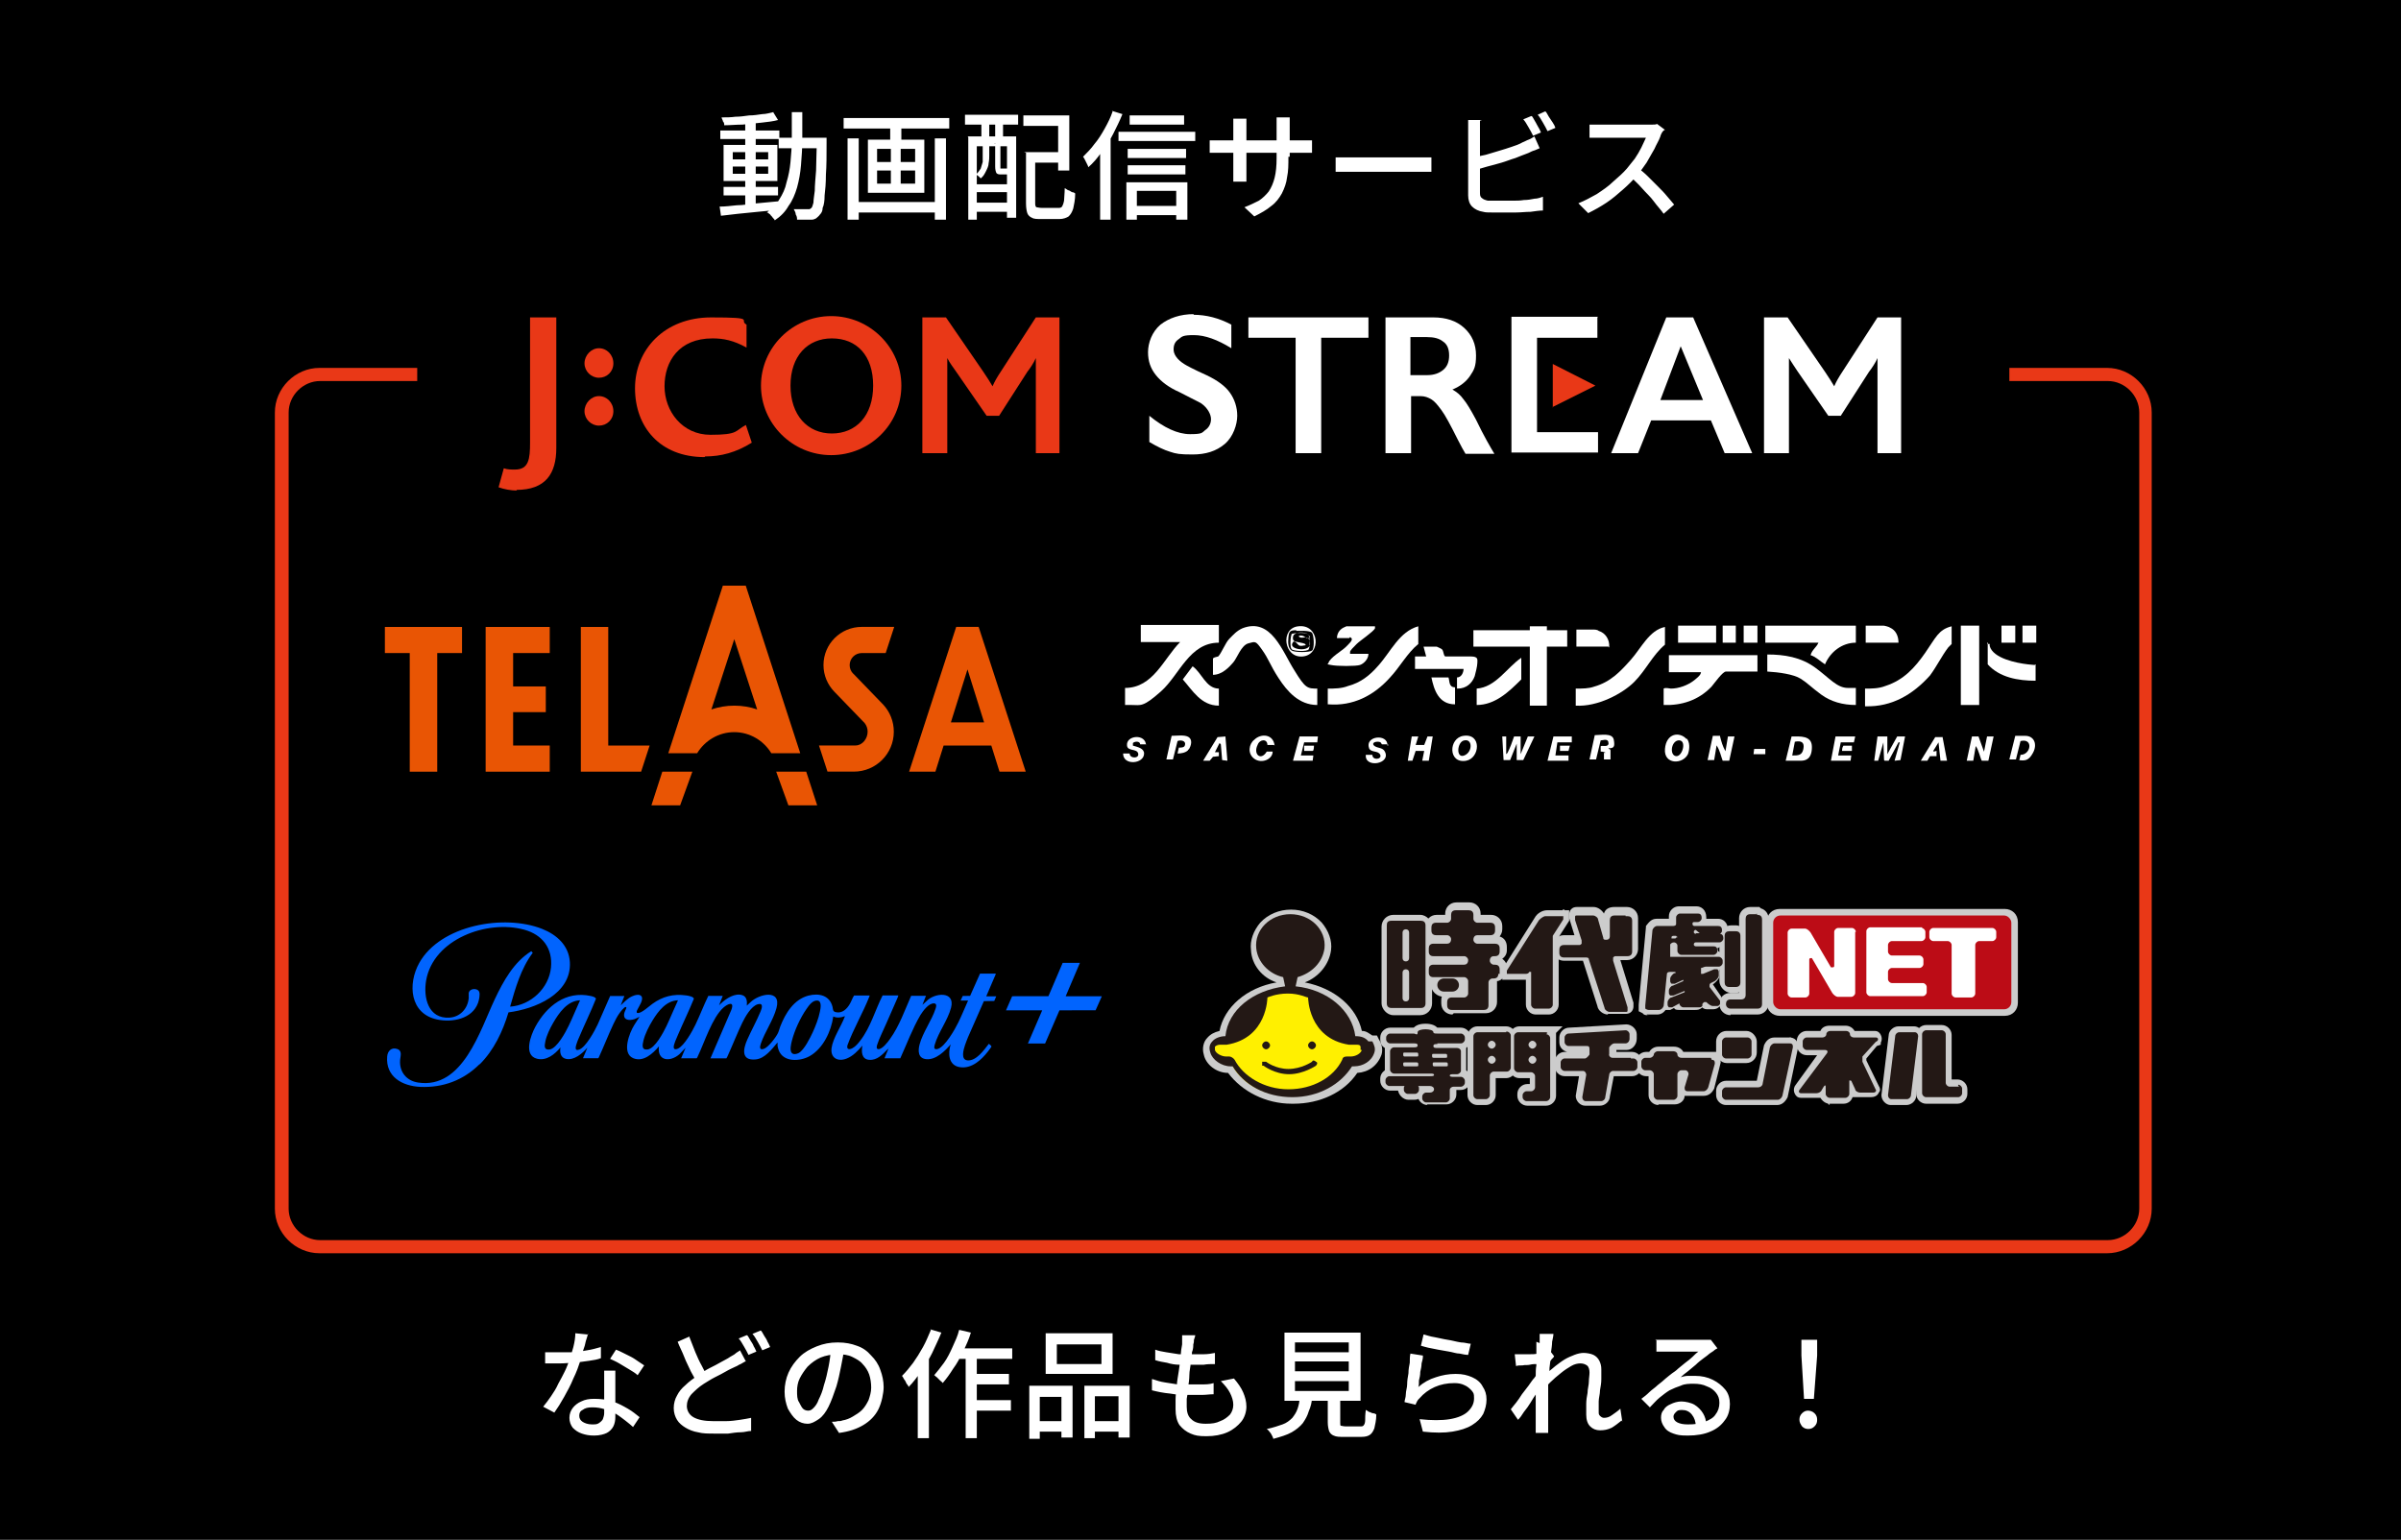 <?xml version="1.0" encoding="UTF-8"?><svg id="_レイヤー_1" xmlns="http://www.w3.org/2000/svg" viewBox="0 0 366 234.8"><defs><style>.cls-1{fill:#e93817;}.cls-2{fill:#e95504;}.cls-3{fill:#fff000;}.cls-4{fill:#231815;}.cls-5{fill:#fff;}.cls-6{fill:#bc0c16;}.cls-7{opacity:.8;}.cls-8{fill:#0164fe;}</style></defs><rect width="366" height="234.8"/><g id="line1"><path class="cls-1" d="M321.2,191.1H48.7c-3.7,0-6.8-3.1-6.8-6.8V62.9c0-3.7,3.1-6.8,6.8-6.8h272.5c3.7,0,6.8,3.1,6.8,6.8v121.4c0,3.7-3.1,6.8-6.8,6.8ZM48.8,58.1c-2.6,0-4.8,2.2-4.8,4.8v121.4c0,2.6,2.2,4.8,4.8,4.8h272.5c2.6,0,4.8-2.2,4.8-4.8V62.9c0-2.6-2.2-4.8-4.8-4.8H48.8Z"/><rect x="63.6" y="47.1" width="242.7" height="28"/><g id="_テラサ1"><polygon class="cls-2" points="70.43 95.6 58.67 95.6 58.67 99.58 62.46 99.58 62.46 117.67 66.65 117.67 66.65 99.58 70.43 99.58 70.43 95.6"/><polygon class="cls-2" points="83.8 99.58 83.8 95.6 74.03 95.6 74.03 117.67 83.8 117.67 83.8 113.68 78.22 113.68 78.22 108.59 83.2 108.59 83.2 104.67 78.22 104.67 78.22 99.58 83.8 99.58"/><polygon class="cls-2" points="92.72 113.68 92.72 95.6 88.54 95.6 88.54 117.67 97.73 117.67 99.03 113.68 92.72 113.68"/><path class="cls-2" d="M152.35,117.67h4.01l-7.18-22.08h-3.42l-7.18,22.08h4.01l1.25-3.99h7.27l1.25,3.99h0ZM144.95,110.15l2.53-8.08,2.53,8.08h-5.06,0Z"/><path class="cls-2" d="M130.05,102.72c-.33-.34-.53-.79-.53-1.3,0-1.01.82-1.84,1.84-1.84h3.65l1.3-3.99h-4.95c-3.22,0-5.83,2.6-5.83,5.82,0,1.59.64,3.02,1.67,4.08l4.6,4.76c.29.36.46.82.46,1.32,0,1.07-.81,2.1-1.83,2.1h-5.59l1.3,3.99h4.02c3.36,0,6.09-2.72,6.09-6.09,0-1.58-.6-3.02-1.59-4.1l-4.6-4.76h0Z"/><path class="cls-2" d="M113.67,89.3h-3.48l-8.32,25.56h4.4c1.15-1.91,3.27-3.22,5.66-3.22s4.5,1.31,5.65,3.22h4.41l-8.31-25.56ZM111.93,107.6c-1.22,0-2.4.21-3.49.58l3.49-10.72,3.49,10.72c-1.09-.38-2.27-.58-3.49-.58Z"/><polygon class="cls-2" points="103.68 122.8 105.54 117.67 100.96 117.67 99.3 122.8 103.68 122.8"/><polygon class="cls-2" points="124.57 122.8 122.9 117.67 118.32 117.67 120.18 122.8 124.57 122.8"/></g><polygon class="cls-8" points="167.95 151.94 167.01 154.05 161.5 154.06 159.31 159.12 156.69 159.12 158.87 154.06 153.35 154.06 154.29 151.91 159.82 151.9 161.99 146.82 164.62 146.82 162.45 151.91 167.95 151.91 167.95 151.94"/><path class="cls-8" d="M151.8,148.52l-1.46,3.4h1.53l-.31.71-1.58.03-2.43,5.52c-.15.4-.32.79-.45,1.19-.21.64-.7,2.23.38,2.32,1.35.12,2.52-1.59,3.26-2.53.04,0,.41.35.4.42,0,.06-.48.66-.55.77-1.01,1.29-2.48,2.64-4.25,2.38s-1.86-2.09-1.42-3.48c-.87,1.02-2.25,2.39-3.71,2.26-1.29-.12-1.29-1.29-1.03-2.26.49-1.83,1.85-3.64,2.43-5.43.1-.28.25-.8-.23-.82-.83-.04-1.69,1.17-2.08,1.79-1.22,2.09-2.06,4.38-3.06,6.58h-2.41l.6-1.46s-.13.08-.15.11c-.75.77-1.56,1.67-2.76,1.59s-1.23-1.23-1.06-2.17c-.66.78-1.44,1.6-2.41,1.98-1.33.52-2.49-.09-2.29-1.6s1.45-3.28,2-4.76c.01-.03.03-.06.02-.11-.56.23-1.19.31-1.76.05-.31,2.25-1.56,4.91-3.61,6.05-1.46.81-3.98.97-4.7-.89-.05-.14-.18-.55-.18-.68v-.52c-.87,1.01-1.92,2.46-3.35,2.59-2.26.21-1.89-1.63-1.26-3.04s1.43-2.86,2.02-4.28c.21-.5.47-1.33-.41-1.1-1.02.27-1.94,1.93-2.37,2.81-.78,1.62-1.45,3.34-2.2,4.99-.06.15-.13.31-.23.45h-2.43l3.18-7.38c.54-1.43-.58-.92-1.21-.35-1.71,1.54-2.88,5.29-3.9,7.42-.05.11-.09.23-.17.3h-2.37l.68-1.61-.95,1c-1.42,1.23-3.42,1.05-3.11-1.21-.91,1.08-2.39,2.47-3.94,1.8-1.77-.77-.57-3.86.17-5.04l.81-1.27c-.25.11-.48.26-.74.35-.92.32-1.93.12-1.53-1.08.04-.14.3-.6.26-.7-.02-.03-.05-.05-.09-.06-.24-.02-.83.76-.97.96-.35.49-.64,1.07-.9,1.61-.8,1.69-1.47,3.44-2.25,5.14l-.08.1h-2.32l.67-1.61c-.75.87-2.02,1.99-3.27,1.71-.83-.18-.97-1.02-.83-1.74-.87,1.04-2.13,2.08-3.58,1.72-2.13-.53-.93-3.64-.24-4.9,1.71-3.13,4.63-5.49,8.42-4.67.21.04.8.19.8.44-.8,2.01-1.76,3.96-2.6,5.95-.1.23-.21.47-.28.7-.14.41-.52,1.4.34,1.08,1.01-.37,2.36-2.86,2.81-3.83l1.9-4.34h2.17l-.56,1.43c.53-.5,1.04-1.06,1.71-1.37.38-.18,1.18-.43,1.46,0,.34.51-.37,1.49-.6,1.97-.08.16-.18.32-.12.51.04.05.11.05.17.06.57.03,1.72-1.05,2.21-1.4,1.56-1.13,3.19-1.55,5.12-1.29.26.03,1.19.18,1.2.52-.76,1.87-1.66,3.7-2.45,5.56-.18.42-.66,1.43-.62,1.85.03.39.4.3.66.18.98-.48,2.17-2.65,2.65-3.64.69-1.45,1.26-2.95,1.96-4.39h2.2l-.56,1.43s.25-.23.28-.27c.79-.76,2.17-1.67,3.31-1.26.66.24.7.98.64,1.58l.55-.51c1.28-1.27,4.78-2.1,3.97.9-.5,1.85-1.76,3.6-2.38,5.4-.17.52-.26,1.07.51.78.66-.26,1.8-1.75,2.1-2.39.14-.29.23-.68.35-1,.78-2,2.07-4.13,4.3-4.71,1.6-.41,3.24-.04,3.67,1.73.1.42,0,.7.55.81.95.19,1.66-.52,2.09-1.28.24-.41.38-.88.64-1.27h2.37c0,.08-.03.13-.05.19-.98,2.48-2.41,4.88-3.33,7.4-.16.64.27.7.75.45s.91-.77,1.21-1.17c1.57-2.03,2.25-4.61,3.4-6.88h2.4c-.03.16-.11.31-.17.47-.55,1.3-1.15,2.59-1.71,3.9-.41.96-1.03,2.16-1.34,3.13-.08.24-.19.69.19.69.61,0,1.44-1.1,1.76-1.56,1.43-1.99,2.23-4.34,3.22-6.57h2.26l-.54,1.37.62-.56c1.2-1.28,4.41-1.61,3.75.98-.49,1.92-1.95,3.77-2.49,5.65-.13.45-.14.83.48.65,1.1-.34,2.61-3,3.11-4.03.53-1.09,1-2.24,1.49-3.34h-1.14l.32-.7,1.13-.02,1.51-3.39h2.37l.03.06ZM88.42,152.53c-1.93.06-3.22,1.93-4.09,3.43-.48.83-1.01,1.9-1.2,2.85-.13.63-.25,1.34.65,1.22,1.11-.15,2.46-2.67,2.91-3.62.62-1.28,1.14-2.6,1.73-3.88h0ZM103.35,152.53c-1.79.04-3.01,1.66-3.86,3.04-.56.91-1.16,2.08-1.41,3.12-.15.64-.32,1.45.63,1.34,1.14-.13,2.42-2.62,2.88-3.56.62-1.3,1.15-2.64,1.76-3.94ZM120.71,160.57c.26.28.75.15,1.04,0,.83-.45,1.75-2.32,2.15-3.18.43-.95.88-2.1,1.08-3.12.1-.45.34-1.62-.36-1.7-.74-.08-1.31.74-1.68,1.28-.94,1.34-1.83,3.27-2.23,4.86-.12.48-.37,1.48,0,1.87h-.01ZM109.59,153.34v.03s.02-.02,0-.03ZM144.9,159.17v.03s.02-.02,0-.03ZM135.43,159.77v.09l.03-.04v-.04s-.03,0-.03,0Z"/><path class="cls-8" d="M73.1,162.27c-2.45,2.45-5.57,3.61-9.03,3.46-2.75-.12-5.3-1.54-5.05-4.63.06-.81.63-1.43,1.49-1.16.87.27.52,1.1.48,1.7-.13,1.8.96,3.16,2.74,3.43,6.83,1.04,9.46-7.99,11.7-12.72,1.31-2.76,2.9-5.66,5.56-7.31l.22.25c-1.81,2.41-2.63,5.36-3.45,8.21,3.15-.22,5.92-2.81,6.23-5.97.29-2.92-1.3-4.99-4.05-5.76-5.65-1.58-13.87,1.41-14.98,7.73-.45,2.61.31,5.89,3.58,5.67,1.62-.11,2.76-1.38,2.91-2.96.02-.25-.02-.54,0-.77.1-.77,1.38-.84,1.61-.17.14.41-.04,1.24-.19,1.66-.89,2.45-3.93,3.01-6.21,2.53-4.2-.87-4.54-5.41-2.75-8.63,3.24-5.79,12.95-7.48,18.73-5.19,2.23.88,4.08,2.53,4.23,5.07.27,4.88-5.35,7.15-9.36,7.66-.87,2.91-2.22,5.77-4.39,7.93h-.01Z"/><g id="_スペシャ1"><polygon class="cls-5" points="287.7 112.3 287.7 115 289.2 112.3 290.4 112.3 289.7 115.9 288.8 116 289.6 113.2 289.4 113.2 287.9 116 287.3 116 287.2 115.9 287.1 113.2 286.3 116 285.7 116 286.2 112.3 287.7 112.3"/><path class="cls-5" d="M229.6,112.3v2.7l.2-.2c.4-.8.7-1.6,1-2.5h1v2.7l1.1-2.7h1l-1.7,3.6h-1v-2.5l-1,2.5h-1l-.2-3.6h1-.4,0Z"/><path class="cls-5" d="M302.4,114.8l.5-2.5h1l-.8,3.7h-1c-.2-.3-.5-1.7-.9-2.2s0-.2,0-.2l-.4,2.4h-1l.8-3.7h1l.9,2.5h-.1Z"/><path class="cls-5" d="M262.2,112.3c.2.8.4,1.5.8,2.2s0,.2,0,.2l.4-2.4h1l-.8,3.7h-1c-.3-.8-.4-1.5-.9-2.3s0-.2,0-.2l-.4,2.4h-1l.8-3.7h1.1v.1h0Z"/><path class="cls-5" d="M272.2,116l.9-3.7c1.3,0,3.1-.2,3.1,1.6s-.9,2.1-1.7,2.1h-2.3ZM273.2,115.2c.9,0,1.5,0,1.7-1s-.3-1.3-1.3-1.1l-.4,2.1h0Z"/><path class="cls-5" d="M307.8,116l.2-.9c1.6,0,2-2.6,0-2.1l-.7,2.8h-1l.9-3.6h1.5c1.4,0,1.9,1.3,1.2,2.6s-1.3,1.2-2.3,1.1h.2v.1h0Z"/><path class="cls-5" d="M257.1,112.6c.5.5.5,1.6.2,2.4-.8,1.6-3.7,1.6-3.5-.8s2.2-2.7,3.3-1.5h0v-.1ZM255.8,112.9c-1.1.2-1.3,2.3-.3,2.4s1.7-2.6.3-2.4Z"/><path class="cls-5" d="M223.1,112.2c2.8-.4,2.5,3.4.4,3.8-2.8.5-2.7-3.5-.4-3.8ZM223.2,112.9c-1.1.2-1.3,2.8,0,2.3s1.3-2.6,0-2.3Z"/><path class="cls-5" d="M244.8,114.9c0-.2-.5-.3-.8-.3v-.8c.2-.2,1.1.2,1.2-.4,0-.9-.8-.5-1.2-.5l-.7,2.9h-1l.8-3.7c.9,0,2.7-.4,2.9.7s0,1.3-.8,1.3c0,.2.2,0,.3.3v1.4h-1v-1h.3v.1Z"/><polygon class="cls-5" points="215.8 114.5 215.3 116 214.6 116 215.2 112.3 216.2 112.3 215.8 113.6 217.1 113.6 217.6 112.3 218.4 112.3 217.8 116 216.8 116 217.1 114.5 215.8 114.5"/><path class="cls-5" d="M174.8,113.5h-1c0-.5-.8-.5-1.1-.2v.4c.7.2,1.7.4,1.7,1.2,0,1.6-3.2,1.9-3.2,0h1c0,.8,1.5.8,1.3,0s-1.6-.3-1.7-1.2c-.2-1.6,2.9-1.9,2.9,0h0v-.2h.1Z"/><path class="cls-5" d="M211.6,113.5h-.9c-.2,0,0-.4-.7-.4s-.9.4-.4.7,1.2.2,1.5.8c1,1.9-3.1,2.6-2.9.5h1c0,.9,1.5.7,1.2,0s-1.4-.3-1.7-1c-.7-1.9,2.9-2.3,2.8-.4h.1v-.2h0Z"/><path class="cls-5" d="M194.2,113.6h-1c0-1-1.2-.9-1.5,0-.7,1.4.5,2.5,1.4,1h.9c0,1.2-1.7,1.9-2.8,1.1s-.8-2.3,0-2.9c1-1,2.9-.9,3.1.9h0l-.1-.1h0Z"/><path class="cls-5" d="M181.1,114.4c-.4.4-1.1.5-1.6.5l.2-.9c.3,0,.8,0,.9-.3.3-.8-.7-.9-1.1-.7l-.7,2.8h-1l.8-3.6c.8,0,2-.2,2.6.2s.4,1.3,0,1.9h-.1v.1h0Z"/><polygon class="cls-5" points="282.8 112.3 282.6 113.2 280.6 113.2 280.2 115.2 282.2 115.2 282.1 116 279.1 116 279.8 112.3 282.8 112.3"/><polygon class="cls-5" points="200.9 112.3 200.8 113.2 198.8 113.2 198.3 115.2 200.2 115.2 200.1 116 197.1 116 198.1 112.3 200.9 112.3"/><polygon class="cls-5" points="239.6 112.3 239.6 113.2 237.4 113.2 237.1 115.2 239.1 115.2 239.1 116 235.9 116 236.8 112.3 239.6 112.3"/><path class="cls-5" d="M296.1,112.3l.7,3.7h-1l-.3-2.8-.8,1.3c0,.2.4,0,.5,0v.8h-1l-.4.7h-1l2.2-3.6h1.1v-.1Z"/><polygon class="cls-5" points="186.8 112.3 187.1 116 186.3 115.9 186.1 113.5 185.9 113.3 185.2 114.7 185.8 114.7 185.8 115.3 184.9 115.4 184.4 116 183.4 116 185.6 112.4 186.8 112.3"/><polygon class="cls-5" points="269.1 114.2 269.1 115 267.3 115 267.4 114.2 269.1 114.2"/><path class="cls-5" d="M282.3,113.7v.8h-1.5c0-.2,0-.5.2-.8h1.3Z"/><polygon class="cls-5" points="239.3 113.7 239.1 114.5 237.8 114.5 237.8 113.7 239.3 113.7"/><path class="cls-5" d="M200.3,113.7s0,.8-.2.8h-1.3v-.8h1.5Z"/><path class="cls-5" d="M185.8,95.4v2.6c-4.5,0-6,4.9-8.8,7.4s-3.1,2.1-4.5,2.1h-1v-2.6c4.3,0,5.9-4.5,8.4-7h-6v-2.6h12-.1v.1h0Z"/><path class="cls-5" d="M200.8,104.9v2.6c-2.8,0-4.6-2.1-5.9-4.1s-1.5-2.9-2.5-4.3-1-1.3-2.1-1-1.7,2.2-2.3,2.9-1.7,1.9-3.1,1.9v-2.5c.2-.2.5-.2.8-.3.5-.5,1.1-2.1,1.7-2.7s1.1-1.2,2-1.6c4.4-1.7,6.1,3.6,7.9,6.4,1.7,2.8,2,2.8,3.6,2.8h-.1v-.1h0Z"/><path class="cls-5" d="M202.4,107.6v-2.6c1,0,2.1,0,3.1-.4,1.9-.5,3.3-1.6,4.6-3.1,1.9-2.1,3.2-5.2,6.1-6v2.7c-1.7,1.4-2.8,3.5-4.3,5.1-2.5,2.8-5.7,4.4-9.4,4.1h-.1v.2h0Z"/><path class="cls-5" d="M222.1,104.9v-1.6c.7,0,1-.8,1-1.3h-7.4v-1.9h1.7l-.4-1.5h2s.7.3.8.4c.3.3.2.9.5,1.1h3.9c1.2,0,1,.5,1,1s-.3,1.6-.4,2c-.4,1.1-1.3,1.9-2.6,1.9h-.1v-.1Z"/><path class="cls-5" d="M209.6,95.5v.3c-.2.5-2.3,1.9-2.8,2.4s-1,1-1,1.2v.3h2.8c0,.8-.7,1.5-1.3,1.7s-3.5.2-4.4,0-.5,0-.4-.3c.2-.8,2.1-1.9,2.6-2.4s1.2-1.1.9-1.4-.3,0-.3,0h-1.9c0-.7.4-1.3,1-1.6s.5-.2.5-.2h4.5-.2,0Z"/><path class="cls-5" d="M185.8,105v2.6c-2.7,0-4-2.3-5.5-4l1.5-2c1.4,1,2,3.3,3.9,3.4h.1Z"/><polygon class="cls-5" points="235.8 95.5 235.8 96.1 238.9 96.1 238.9 98.6 235.8 98.6 235.8 107.6 233.2 107.6 233.2 98.6 224.6 98.6 224.6 96.1 233.2 96.1 233.2 95.5 235.8 95.5"/><path class="cls-5" d="M225.1,107.6v-2.6c2.9-.2,4.6-3.2,6.8-4.7v3.3c-1.9,1.9-4,3.9-6.8,3.9h0v.1h0Z"/><path class="cls-5" d="M245.2,98.6h-4.9v-2.6h2.7s.5,0,.7.2c1,.3,1.7,1.3,1.6,2.5h-.1v-.1Z"/><path class="cls-5" d="M220.8,103.3c.2.5,0,1.5,1,1.5v2.6c-2.5,0-3.2-2.2-3.6-4.1h2.7-.1Z"/><path class="cls-5" d="M267.9,99.8v2.6h-4.8c-.5,0-1.7,1.7-2.2,2.3-2,2.1-4.6,2.9-7.3,2.8v-2.5c.3-.2.9,0,1.1,0,1.2,0,2.6-.5,3.6-1.3s.9-.9,1-1.2h-4.9v-2.6h13.5v-.1h0Z"/><path class="cls-5" d="M240.2,107.6v-2.6c1,0,2,0,2.8-.3,2.5-.7,4-2.3,5.6-4.1s2.8-4.5,5.2-5v2.7c-1.9,1.6-2.9,3.9-4.7,5.7s-5.6,3.8-8.9,3.6h0Z"/><path class="cls-5" d="M282.9,95.4v2.6c-2.1,0-3.9,1.4-4.7,3.3-.8-.5-1.3-1.1-2.2-1.4.2-.8.9-1.2,1.2-1.9h-8.1v-2.6h13.8Z"/><path class="cls-5" d="M284.3,107.6v-2.6c1,0,2.1,0,3.1-.4,2.8-.9,4.5-2.8,6.1-5.1s2-3.5,4-4v2.7l-.5.5c-1,1.3-1.7,2.8-2.8,4.3-2.6,2.9-5.8,4.8-9.8,4.7h-.1v-.1Z"/><path class="cls-5" d="M282.9,104.9v2.6c-2,0-3.8-.5-5.3-1.6s-2-1.7-3.1-2.4-3.4-1-5.1-1.1v-2.6c2.6,0,5.1.4,7.3,2s3.3,3.1,5,3.1h1.2,0Z"/><rect class="cls-5" x="255.8" y="95.4" width="5.8" height="2.6"/><path class="cls-5" d="M289.4,98h-5v-2.6h2.7c.2,0,.9.2,1,.3.9.4,1.3,1.3,1.3,2.3h0Z"/><rect class="cls-5" x="265.8" y="95.4" width="2.1" height="2.6"/><rect class="cls-5" x="298.9" y="95.4" width="2.8" height="12.1"/><path class="cls-5" d="M302.9,98.2h.4v.3c.5,1.9,4.1,2.6,5.8,2.8s.9,0,1.2,0,0,0,0,0v2.5c-2.7,0-5.5-.5-7.3-2.5v-3.3h-.2.1v.2Z"/><rect class="cls-5" x="305.1" y="95.4" width="2.1" height="2.6"/><rect class="cls-5" x="308.3" y="95.4" width="2.1" height="2.6"/><rect class="cls-5" x="262.6" y="95.4" width="2" height="2.6"/><path class="cls-5" d="M197.9,95.5c3.2-.4,3.6,4.3.7,4.6s-3.5-4.3-.7-4.6ZM197.6,96.1c-1,0-1.1.2-1.2,1.1s0,1.7.5,2,2.7.3,3.1,0,.3-2.3,0-2.7-2-.3-2.4-.3h0v-.1h0Z"/><path class="cls-5" d="M196.8,96.7c.5-.2,2.5-.4,2.7.2s.2,1.7,0,2.1-2.3.3-2.6,0-.2-1.9,0-2.3h-.1ZM199.6,97.3c.2-.3-.2-.5-.4-.7-.7-.3-2-.2-2.1.5s.3.7.7.8,1.4.2,1.2.5c-.3,0-.7.2-1,0s-.7-1-1-.3c-.5,1,2.8,1.4,2.7,0s-1.1-.7-1.5-.9-.2-.2,0-.3c.8,0,.7.5,1.3.4h.1Z"/></g><g id="_白背景1" class="cls-7"><path class="cls-5" d="M196.9,168.3c-4,0-7.6-1.9-9.7-4.7-1.8,0-3.4-1.3-3.7-2.8-.3-1,0-2,.5-2.5.5-.6,1.1-.9,1.9-1.1.7-3.6,4.1-6.6,8.7-7.4-2.2-.7-3.8-2.7-3.9-4.9-.2-1.5.4-3,1.4-4.2,1.2-1.3,2.9-2,4.7-2s3.5.7,4.7,2c1,1.2,1.6,2.7,1.4,4.2-.3,2.2-1.9,4.1-4,4.9,4.6.9,7.9,3.8,8.7,7.4.7,0,1.1.4,1.6.7h.7l.3.6c.5.8.6,1.6.4,2.3-.6,1.7-2,2.7-3.7,2.8-2,3-5.7,4.7-9.7,4.7h-.3Z"/><path class="cls-5" d="M208.6,158.8c-.5-.6-1.1-.8-2-.8-.5-3.9-4.2-7.1-9.1-7.6l.3-1.4c2.1-.6,3.8-2.2,4.1-4.4.3-2.8-2.1-5.2-5.2-5.2s-5.5,2.4-5.2,5.2c.2,2.1,1.9,3.9,4.1,4.4l.3,1.4c-4.9.6-8.7,3.6-9.1,7.6-.8,0-1.6.3-2,.8-.5.5-.5,1.1-.3,1.7.3,1.1,1.7,2.1,3.1,2.1h.3c1.7,2.8,5,4.7,9.1,4.7s7.4-2,9.1-4.7h.3c1.4,0,2.7-.8,3.1-2.1.2-.6,0-1.1-.3-1.7h-.6,0Z"/><path class="cls-5" d="M234.1,154.7c-.8,0-1.5-.7-1.5-1.5v-3.8h-3.6v-1.6l5.1-8.1h0c.2-.3.9-.9,1.7-.9h3.4v1.6l-1.6,2.5v10.3c0,.8-.7,1.5-1.5,1.5h-2.1.1,0Z"/><path class="cls-5" d="M238.2,139.7h-2.5c-.3,0-.7.3-1,.6l-4.9,7.7v.5h2.8c.2,0,.5,0,.6-.3h.3v5c0,.3.3.6.6.6h2.1c.3,0,.6-.3.6-.6v-10.5l1.6-2.5v-.5h-.2,0Z"/><rect class="cls-5" x="238.2" y="138.7" width=".3" height="1.9"/><rect class="cls-5" x="262.1" y="141.1" width="4.3" height="10.3" rx="1.8" ry="1.8"/><rect class="cls-5" x="262.9" y="142" width="2.4" height="8.5" rx=".8" ry=".8"/><path class="cls-5" d="M263.8,154.8c-.9,0-1.7-.7-1.7-1.7s.7-1.7,1.7-1.7h1.3v-11.4c0-.9.7-1.7,1.7-1.7h1.4l.2.2c.7.2,1.2.8,1.2,1.6v12.9c0,.9-.7,1.7-1.7,1.7h-4.1v.1h0Z"/><path class="cls-5" d="M263.8,152.5c-.5,0-.7.3-.7.7s.3.7.7.7h4.1c.5,0,.7-.3.7-.7v-12.9c0-.5-.3-.7-.7-.7l-.2-.2h-1c-.5,0-.7.3-.7.7v11.6c0,.5-.3.7-.7.7h-1.6.2-.1v.1h0Z"/><path class="cls-5" d="M251.2,154.8c-.3,0-.6,0-.8-.3l-.6-.3v-1l1.1-11.8v-.2c.4-.5.8-1.1,1.6-1.1h1.9v-.4c0-.8.7-1.5,1.5-1.5h2.7c.7,0,1.5.5,1.5,1.7s0,0,0,.2h1.8c.7,0,1.5.5,1.5,1.7s-.2.8-.6,1.1v.3c0,.7-.5,1.2-1,1.4v.4h0c.6.2,1,.7,1,1.4v.3c0,.5-.3,1-.7,1.2v.5c0,.7-.5,1.4-1,1.7l1.3,1.9v1.1c-.4.6-.7.8-1.4.8h-.6c-.3,0-.7,0-.9-.3-.4.4-.8.4-1.1.4h-2.4c-.3,0-.7,0-.8-.3l-.6.3h-.7c-.3.4-.7.7-1.3.7h-1.6l.3.2h0l-.1-.1h0Z"/><path class="cls-5" d="M257.8,142.1l.6.5h3.6c.3,0,.6-.3.6-.6,0-.6-.3-.7-.6-.7h-3.6s-.3,0-.3-.3,0-.3.3-.3h.5c.3,0,.6-.3.6-.6,0-.6-.3-.7-.6-.7h-2.7c-.3,0-.6.3-.6.6v1c0,.2-.2.3-.5.3h-2.4c-.3,0-.6.3-.7.6l-1.1,11.5v.5s.3.2.5.2h1.6c.3,0,.6-.3.7-.6l.5-4.9c0-.2.2-.3.5-.3h.8v.2h-.2c-.3.2-.6.6-.6.8v.3c0,.2,0,.3.2.5h.5l1.3-.6v.2l-1.6.7c-.3,0-.6.5-.6.7v.3c0,.2,0,.3.2.5h.5l1.7-.7v.2l-2,.8c-.3,0-.6.5-.6.7v.3c0,.2,0,.3.2.5h.5l1.1-.6c0,.3.3.6.6.6h2.4c.2,0,.3,0,.5-.2v-.3s.2-.3.3-.3h.3c.3.3.7.6,1,.6h.6c.2,0,.3,0,.5-.3v-.5l-1.6-2.1v-.3s0-.2.2-.3l.6-.3c.3-.2.6-.6.6-.8v-.5c0-.2,0-.3-.2-.5h-.5l-1.7.7h-.3v-.8c.2,0,.5-.2.7-.2h2c.3,0,.6-.3.6-.6v-.3c0-.3-.3-.6-.6-.6h-7.4v-1.9c.2-.2.3-.3.6-.3s.5.2.5.5v.8c0,.3.3.6.6.6h4.9c.3,0,.6-.3.6-.6,0-.6-.3-.7-.6-.7h-2.7s-.3,0-.3-.3c0,0,0-.3.3-.3h3.6c.3,0,.6-.3.6-.6,0-.6-.3-.7-.6-.7h-3.6s-.3,0-.3-.3c0,0,0-.3.3-.3l-.5-.2h0l-.3.3h0ZM255.2,143.1h-.5v-.2s0-.2.3-.2h.4s0,.3-.3.3h.1v.1h0ZM255.6,142.8v.2-.2h0Z"/><path class="cls-5" d="M220.1,152c-1,0-2-.8-2-2s.8-2,2-2h1.3c1,0,2,.8,2,2s-.8,2-2,2h-1.3Z"/><path class="cls-5" d="M222.2,150.1c0-.6-.5-1-1-1h-1.3c-.6,0-1,.5-1,1s.5,1,1,1h1.3c.6,0,1-.5,1-1Z"/><path class="cls-5" d="M221.4,154.7c-.9,0-1.7-.7-1.7-1.7v-.5c0-.9.7-1.7,1.7-1.7h1.5v-1.1h-4.3c-.9,0-1.7-.7-1.7-1.7v-.5c0-.6.3-1,.7-1.3-.4-.3-.7-.7-.7-1.3v-.5c0-.7.4-1.2.9-1.5-.3-.3-.5-.7-.5-1.2v-.5c0-.9.7-1.7,1.7-1.7h1.3v-.2c0-.9.7-1.7,1.7-1.7h2c.9,0,1.7.7,1.7,1.7v.2h1.6c.9,0,1.7.7,1.7,1.7v.5c0,.5-.2.8-.4,1.1.7.2,1.1.8,1.1,1.6v.5c0,.6-.3,1-.7,1.3.4.3.7.7.7,1.3v1.4h-.4c-.3.4-.7.7-1.1.7v3.2c0,.9-.7,1.7-1.7,1.7h-4.9l-.2.2h0Z"/><path class="cls-5" d="M218.6,145.9h4.7c.3,0,.6.3.6.6,0,.5-.3.7-.6.7h-4.7c-.5,0-.7.3-.7.7v.5c0,.5.3.7.7.7h4.7c.3,0,.6.3.6.6v1.9c0,.3-.3.6-.6.6h-1.9c-.5,0-.7.3-.7.7v.5c0,.5.3.7.7.7h4.9c.5,0,.7-.3.7-.7v-3.5c0-.3.3-.6.6-.6h.2c.5,0,.7-.3.7-.7h.2v-.5c0-.5-.3-.7-.7-.7h-.2c-.3,0-.6-.3-.6-.6,0-.5.3-.7.6-.7h.2c.5,0,.7-.3.7-.7v-.5c0-.5-.3-.7-.7-.7h-2.7c-.3,0-.6-.3-.6-.6,0-.5.3-.7.6-.7h2c.5,0,.7-.3.7-.7v-.5c0-.5-.3-.7-.7-.7h-2c-.3,0-.6-.3-.6-.6v-.6c0-.5-.3-.7-.7-.7h-2c-.5,0-.7.3-.7.7v.6c0,.3-.3.6-.6.6h-1.7c-.5,0-.7.3-.7.7v.5c0,.5.3.7.7.7h1.7c.3,0,.6.3.6.6,0,.5-.3.7-.6.7h-2.1c-.5,0-.7.3-.7.7v.5c0,.5.3.7.7.7h0v-.2h0Z"/><rect class="cls-5" x="210.6" y="139.5" width="7.7" height="15.3" rx="1.8" ry="1.8"/><path class="cls-5" d="M212.1,153.8h4.5c.5,0,.7-.3.7-.7v-11.9c0-.5-.3-.7-.7-.7h-4.5c-.6,0-.7.3-.7.7v11.9c0,.5.3.7.7.7ZM214.1,142.1c0-.3.2-.5.5-.5s.5.2.5.5v3.9c0,.3-.2.5-.5.5s-.5-.2-.5-.5v-3.9ZM214.1,148.3c0-.3.2-.5.5-.5s.5.2.5.5v3.9c0,.3-.2.5-.5.5s-.5-.2-.5-.5v-3.9Z"/><path class="cls-5" d="M245.1,154.7c-.7,0-1.5-.6-1.6-1.3l-2.2-6.9h-2.9c-.9,0-1.7-.7-1.7-1.7v-.5c0-.9.7-1.7,1.7-1.7h1.6l-.8-2.6v-.6s0-1.1,1.2-1.1h2.5c.7,0,1.3.5,1.6,1,.2-.7.8-1,1.6-1h1.9c.9,0,1.7.7,1.7,1.7v4.7c0,.9-.7,1.7-1.7,1.7h-1l2,6.5v.6s0,1.1-1.2,1.1h-2.7v.1h0Z"/><path class="cls-5" d="M238.4,145.6h3.3c.2,0,.5,0,.5.3l2.4,7.4c0,.3.5.6.7.6h2.5c.2,0,.3,0,.3-.2v-.5l-2.2-7.1v-.5s.2-.2.3-.2h1.9c.5,0,.7-.3.7-.7v-4.7c0-.5-.3-.7-.7-.7h-1.9c-.5,0-.7.3-.7.7v2.5c0,.3-.2.5-.5.5s-.5,0-.5-.3l-.8-2.8c0-.3-.5-.6-.7-.6h-2.5c-.2,0-.3,0-.3.2v.5l1,3.1v.5s-.2.2-.3.2h-2.4c-.5,0-.7.3-.7.7v.5c0,.5.3.7.7.7h-.1v-.1Z"/><rect class="cls-5" x="261.6" y="157.2" width="6.2" height="4.9" rx="1.6" ry="1.6"/><rect class="cls-5" x="262.4" y="158.2" width="4.4" height="3.1" rx=".6" ry=".6"/><path class="cls-5" d="M263.1,168.5c-.8,0-1.5-.7-1.5-1.5v-.7c0-.8.7-1.5,1.5-1.5h4.7l1.1-5.4h0c.3-.7.8-1.2,1.6-1.2h2.2c.3,0,1.4,0,1.4,1.5h0l-1.6,7.6h0c-.3.6-.8,1.2-1.6,1.2h-7.9.1Z"/><path class="cls-5" d="M272.8,159.1h-2.2c-.3,0-.6.3-.7.6l-1.1,5.5c0,.3-.3.6-.7.6h-4.9c-.3,0-.6.3-.6.6v.7c0,.3.3.6.6.6h7.9c.3,0,.6-.3.7-.6l1.6-7.4c0-.3,0-.6-.5-.6h-.1Z"/><rect class="cls-5" x="272.8" y="158.2" width=".2" height="1.9"/><path class="cls-5" d="M278.9,168.3c-.6,0-1.1-.4-1.4-.9h-3c-.4,0-.7-.2-.9-.6s-.2-.8,0-1.2h0l3.4-4.7h-1.6c-.8,0-1.5-.7-1.5-1.5v-.7c0-.8.7-1.5,1.5-1.5h2.1c.2-.5.7-.8,1.4-.8h2.4c.7,0,1.2.4,1.4.8h3.1c.4,0,.7.2.9.6s.2.8,0,1.2v.3l-.6.2-1.6,1.9v.3l1.9,3.9c.2.3.3.7,0,1-.2.5-.7.7-1.2.7h-2.8c-.2.6-.7,1-1.4,1h-2.4l.3.2h0v-.2h0Z"/><path class="cls-5" d="M286.1,158.3h-3.4c-.3,0-.6-.2-.6-.5s-.3-.5-.6-.5h-2.4c-.3,0-.6.2-.6.5s-.3.5-.6.5h-2.4c-.3,0-.6.3-.6.6v.7c0,.3.3.6.6.6h2.8c.3,0,.5.2.3.5l-4.2,5.6c-.2.3,0,.5.2.5h2.4c.3,0,.7-.2.8-.5l.3-.5c.2-.3.3-.2.3,0v1.1c0,.3.3.6.6.6h2.4c.3,0,.6-.3.6-.6v-2c0-.13.1-.13.3,0l.6,1.3c0,.3.5.5.7.5h2.1c.3,0,.5-.3.3-.5l-2-4.2v-.8l2-2.2.3-.2c.2-.3,0-.5-.2-.5h0Z"/><path class="cls-5" d="M293.6,168.3c-.8,0-1.5-.7-1.5-1.5v-9c0-.8.7-1.5,1.5-1.5h2.4c.8,0,1.5.7,1.5,1.5v7h0v-.2h.9c.8,0,1.5.7,1.5,1.5v.7c0,.8-.7,1.5-1.5,1.5h-4.9.1Z"/><path class="cls-5" d="M298.6,165.6v.2h-1.4c-.3,0-.6-.3-.6-.6v-7.4c0-.3-.3-.6-.6-.6h-2.4c-.3,0-.6.3-.6.6v9c0,.3.3.6.6.6h4.9c.3,0,.6-.3.6-.6v-.7c0-.3-.3-.6-.6-.6h.1v.1Z"/><path class="cls-5" d="M288.2,168.5c-.7,0-1.4-.7-1.4-1.5h0l1.1-9.1c0-.7.7-1.4,1.5-1.4h2.4c.7,0,1.4.7,1.4,1.5h0l-1.1,9.1c0,.7-.7,1.4-1.5,1.4h-2.4Z"/><path class="cls-5" d="M291.9,157.4h-2.4c-.3,0-.6.3-.6.6l-1.1,9c0,.3.2.6.5.6h2.4c.3,0,.6-.3.6-.6l1.1-9c0-.3-.2-.6-.5-.6Z"/><path class="cls-5" d="M252.8,168.5c-.8,0-1.5-.7-1.5-1.5v-2.9h-.4c-.8,0-1.5-.7-1.5-1.5v-.7c0-.8.7-1.5,1.5-1.5h.5c.3-.5.8-.8,1.4-.8h2.4c.7,0,1.2.4,1.4.8h5.2v.5c.3.2.5.6.5,1.1h0l-1,4h0c-.3.6-.8,1.1-1.6,1.1h-2.9c0,.7-.7,1.3-1.5,1.3h-2.5v.1h0Z"/><path class="cls-5" d="M260.8,161.5v-.2h-4.5c-.3,0-.6-.2-.6-.5s-.3-.5-.6-.5h-2.4c-.3,0-.6.3-.6.5s-.3.5-.6.5h-.7c-.3,0-.6.3-.6.6v.7c0,.3.3.6.6.6h.7c.3,0,.6.3.6.6v3.3c0,.3.3.6.6.6h2.4c.3,0,.6-.3.6-.6v-3.3c0-.3.3-.6.6-.6h.6c.3,0,.5.3.5.6l-.6,2c0,.3,0,.6.5.6h2.4c.3,0,.6-.3.7-.6l1-3.6c0-.3,0-.6-.5-.6h-.2.1v-.1Z"/><path class="cls-5" d="M241.6,168.6c-.7,0-1.4-.7-1.4-1.5h0l.5-3h-2.2c-.8,0-1.5-.7-1.5-1.5v-.7c0-.8.7-1.5,1.5-1.5h.4c-.7-.2-1.2-.7-1.2-1.5v-.7c0-.8.7-1.5,1.5-1.5l8.7-.5c.8,0,1.6.7,1.6,1.5v.7c0,.9-.7,1.7-1.5,1.7h-1.6v.3h2.4c.8,0,1.5.7,1.5,1.5v.7c0,.8-.7,1.5-1.5,1.5h-2.8l-.6,3.1c0,.7-.7,1.4-1.5,1.4h-2.4.2-.1Z"/><path class="cls-5" d="M248.8,161.3h-3c-.3,0-.6-.3-.5-.6v-1c.2-.3.5-.6.8-.6h1.7c.3,0,.6-.3.6-.7v-.7c0-.3-.3-.6-.6-.6l-8.7.5c-.3,0-.6.3-.6.6v.7c0,.3.3.6.6.6h2.7c.3,0,.5,0,.5.5v.8c-.2.3-.5.6-.7.6h-3.1c-.3,0-.6.3-.6.6v.7c0,.3.3.6.6.6h2.8c.3,0,.5.3.5.6l-.6,3.4c0,.3.2.6.5.6h2.4c.3,0,.6-.3.6-.6l.6-3.4c0-.3.3-.6.6-.6h3.1c.3,0,.6-.3.6-.6v-.7c0-.3-.3-.6-.6-.6h-.2v-.1h0Z"/><path class="cls-5" d="M225.2,168.5c-.8,0-1.5-.7-1.5-1.5v-9c0-.8.7-1.5,1.5-1.5h4.4c.8,0,1.5.7,1.5,1.5v4.9c0,.8-.7,1.5-1.5,1.5h-1.6v2.6c0,.8-.7,1.5-1.5,1.5h-1.3Z"/><path class="cls-5" d="M229.6,157.4h-4.4c-.3,0-.6.3-.6.6v9c0,.3.3.6.6.6h1.3c.3,0,.6-.3.6-.6v-3c0-.3.3-.6.6-.6h2c.3,0,.6-.3.6-.6v-4.9c0-.3-.3-.6-.6-.6h-.1v.1h0ZM227.4,162.2c-.3,0-.6-.3-.6-.6s.3-.6.6-.6.6.3.6.6-.3.6-.6.6ZM227.4,159.9c-.3,0-.6-.3-.6-.6s.3-.6.6-.6.6.3.6.6-.3.6-.6.6Z"/><path class="cls-5" d="M232.8,168.6c-.8,0-1.5-.7-1.5-1.5v-.3c0-.8.7-1.5,1.5-1.5h.4v-.9h-1.6c-.8,0-1.5-.7-1.5-1.5v-4.9c0-.8.7-1.5,1.5-1.5h6.6l-1,1v9.6c0,.8-.7,1.5-1.5,1.5h-3,.1Z"/><path class="cls-5" d="M235.6,157.5l.2-.2h-4.4c-.3,0-.6.3-.6.6v4.9c0,.3.3.6.6.6h2c.3,0,.6.3.6.6v1.7c0,.3-.3.6-.6.6h-.7c-.3,0-.6.3-.6.6v.3c0,.3.3.6.6.6h3c.3,0,.6-.3.6-.6v-9c0-.3-.3-.6-.6-.6h-.1v-.1ZM233.6,162.2c-.3,0-.6-.3-.6-.6s.3-.6.6-.6.6.3.6.6-.3.6-.6.6ZM233.6,159.9c-.3,0-.6-.3-.6-.6s.3-.6.6-.6.6.3.6.6-.3.6-.6.6Z"/><rect class="cls-5" x="213.1" y="164.4" width="4.1" height="3.3" rx="1.6" ry="1.6"/><rect class="cls-5" x="214.1" y="165.3" width="2.2" height="1.4" rx=".6" ry=".6"/><path class="cls-5" d="M217.6,168.5c-.8,0-1.5-.7-1.5-1.5v-.7h-4.2c-.8,0-1.5-.7-1.5-1.5v-.3c0-.6.3-1,.7-1.3v-3.4c-.5-.3-.7-.7-.7-1.3v-.3c0-.8.7-1.5,1.5-1.5h3.6c.3-.3.8-.6,1.8-.6s1.5.3,1.8.6h3.6c.8,0,1.5.7,1.5,1.5v.3c0,.6-.3,1-.7,1.3v3.4c.4.3.7.7.7,1.2v.3c0,.8-.7,1.5-1.5,1.5h-.7v.7c0,.8-.7,1.5-1.5,1.5h-3l.1.1h0Z"/><path class="cls-5" d="M222.8,157.7h-3.6c-.3,0-.6,0-.6-.2,0-.6-2.4-.6-2.4,0s-.3.2-.6.2h-3.6c-.3,0-.6.3-.6.6v.3c0,.3.3.6.6.6h3.6c.3,0,.6,0,.6.3s-.3.3-.6.3h-3c-.3,0-.6.3-.6.6v2.8c0,.3.3.6.6.6h5.5c.3,0,.6,0,.6.2s-.3.2-.6.2h-6.2c-.3,0-.6.3-.6.6v.3c0,.3.3.6.6.6h6.2c.3,0,.6.2.6.5s-.3.5-.6.5h-.6c-.3,0-.6.3-.6.6v.3c0,.3.3.6.6.6h3c.3,0,.6-.3.6-.6v-1.3c0-.3.3-.5.6-.5h1.1c.3,0,.6-.3.6-.6v-.3c0-.3-.3-.6-.6-.6h-1.1c-.3,0-.6,0-.6-.2s.3-.2.6-.2h.5c.3,0,.6-.3.6-.5v-3c0-.3-.3-.5-.6-.5h-3c-.3,0-.6,0-.6-.3s.3-.3.6-.3v-.2h3.6c.3,0,.6-.3.6-.6v-.3c0-.3-.3-.6-.6-.6v.2h0v-.1ZM215.9,162.6h-1.7c-.2,0-.3,0-.3-.3s0-.3.3-.3h1.7c.2,0,.3,0,.3.3s0,.3-.3.3ZM215.9,161.1h-1.7c-.2,0-.3,0-.3-.3s0-.3.3-.3h1.7c.2,0,.3,0,.3.3s0,.3-.3.3ZM220.8,162.4c0,.2,0,.3-.3.3h-1.7c-.2,0-.3,0-.3-.3s0-.3.3-.3h1.7c.2,0,.3,0,.3.3ZM218.6,160.7h1.7c.2,0,.3,0,.3.3s0,.3-.3.3h-1.7c-.2,0-.3,0-.3-.3s0-.3.3-.3Z"/><path class="cls-5" d="M271.3,138.6h34.3c1.1,0,2,.8,2,2v12.3c0,1.1-.8,2-2,2h-34.3c-1.1,0-2-.8-2-2v-12.3c0-1.1.8-2,2-2h0Z"/><rect class="cls-5" x="270.3" y="139.6" width="36.3" height="14.3" rx="1.1" ry="1.1"/></g><g id="_時代劇_new1"><path class="cls-3" d="M206.8,158.7c-.3,0-.6,0-.8.2h0c0-4.7-4.7-8.5-10.7-7.7h0c-4.9.6-8.2,4.1-8.2,7.7h-.7c-1.1,0-1.9.7-1.6,1.7h0c.3.8,1.3,1.6,2.2,1.6h.7c1.6,3.3,5.6,5.2,9.7,4.9h0c3.5-.3,6.6-2.2,7.9-4.9h0c.3,0,.5.2.8.2h0c1,0,2.1-.7,2.2-1.6h0c.3-.8-.5-1.7-1.6-1.7l-.2-.3h.3v-.1h0Z"/><path class="cls-4" d="M192.6,162.5s1.7,1.3,3.9,1.3,4.1-1.3,4.1-1.3h0c.2-.2.3-.5,0-.6-.2-.2-.5-.3-.6,0h0s-1.6,1.1-3.6,1.1-3.4-1.1-3.4-1.1h-.6v.6h.2,0Z"/><path class="cls-4" d="M193.6,159.4c0,.3-.3.6-.6.6h0c-.3,0-.6-.3-.6-.6h0c0-.3.3-.6.6-.6h0c.3,0,.6.3.6.6Z"/><path class="cls-4" d="M199.4,159.4c0,.3.3.6.6.6h0c.3,0,.6-.3.6-.6h0c0-.3-.3-.6-.6-.6h0c-.3,0-.6.3-.6.6Z"/><path class="cls-4" d="M208.6,158.8c-.5-.6-1.1-.8-2-.8s0,0,0,0c-.5-3.9-4.2-7.1-9.1-7.6l.3-1.4c2.1-.6,3.8-2.2,4.1-4.4.3-2.8-2.1-5.2-5.2-5.2s-5.5,2.4-5.2,5.2c.2,2.1,1.9,3.9,4.1,4.4l.3,1.4c-4.9.6-8.7,3.6-9.1,7.6h0c-.8,0-1.6.3-2,.8-.5.5-.5,1.1-.3,1.7.3,1.1,1.7,2.1,3.1,2.1s.3,0,.3,0c1.7,2.8,5,4.7,9.1,4.7s7.4-2,9.1-4.7h.3c1.4,0,2.7-.8,3.1-2.1.2-.6,0-1.1-.3-1.7h-.6,0ZM207.6,160.1c-.2.6-1,1-1.7,1s-.3,0-.5,0c-.3,0-.7,0-.8.5-1.3,2.7-4.5,4.5-8.2,4.5s-6.9-2-8.2-4.5c-.2-.3-.6-.5-.8-.5h-.5c-.7,0-1.6-.5-1.7-1v-.5c.2-.2.5-.3.8-.3h1c6.2-1,6.2-7.2,6.2-7.2,0,0,1.3-.6,3.1-.6s2.8.6,3.1.6c0,0,0,6.2,6.2,7.2h1c.5,0,.7,0,.8.3v.5h.2Z"/><path class="cls-4" d="M238.4,139.7h-2.8c-.3,0-.7.3-1,.6l-4.9,7.7v.5h2.8c.2,0,.5,0,.6-.3h.3v.3h0v4.7c0,.3.3.6.6.6h2.1c.3,0,.6-.3.6-.6v-10.5h0l1.6-2.5v-.5h.3-.2,0Z"/><path class="cls-4" d="M263.6,142h1c.5,0,.7.3.7.7v7.1c0,.5-.3.7-.7.7h-1c-.5,0-.7-.3-.7-.7v-7.1c0-.5.3-.7.7-.7Z"/><path class="cls-4" d="M267.8,139.4h-1c-.5,0-.7.3-.7.7v11.6c0,.5-.3.7-.7.7h-1.6c-.5,0-.7.3-.7.7s.3.7.7.7h4.1c.5,0,.7-.3.7-.7v-12.9c0-.5-.3-.7-.7-.7l-.2-.2h.2-.1v.1h0Z"/><path class="cls-4" d="M258.3,142.5h3.6c.3,0,.6-.3.6-.6h0c0-.6-.3-.7-.6-.7h-3.6s-.3,0-.3-.3h0c0-.2,0-.3.3-.3h.5c.3,0,.6-.3.6-.6h0c0-.6-.3-.7-.6-.7h-2.7c-.3,0-.6.3-.6.6v1c0,.2-.2.3-.5.3h-2.4c-.3,0-.6.3-.7.6l-1.1,11.5v.5s.3.2.5.2h1.6c.3,0,.6-.3.7-.6l.5-4.9c0-.2.2-.3.5-.3h.8v.2h-.2c-.3.2-.6.6-.6.8v.3c0,.2,0,.3.2.5h.5l1.3-.6h0v.2l-1.6.7c-.3,0-.6.5-.6.7v.3c0,.2,0,.3.2.5h.5l1.7-.7h0v.2l-2,.8c-.3,0-.6.5-.6.7v.3c0,.2,0,.3.2.5h.5l1.1-.6h0c0,.3.3.6.6.6h2.4c.2,0,.3,0,.5-.2v-.3s.2-.3.3-.3h.3c.3.3.7.6,1,.6h.6c.2,0,.3,0,.5-.3v-.5l-1.6-2.1v-.3s0-.2.2-.3h0l.6-.3c.3-.2.6-.6.6-.8v-.5c0-.2,0-.3-.2-.5h-.5l-1.7.7h-.3v-.2h0v-.7c.2,0,.5-.2.7-.2h2c.3,0,.6-.3.6-.6h0v-.3c0-.3-.3-.6-.6-.6h-7.4v-1.9c.2-.2.3-.3.6-.3h0c.2,0,.5.2.5.5v.8c0,.3.3.6.6.6h4.9c.3,0,.6-.3.6-.6h0c0-.6-.3-.7-.6-.7h-2.7s-.3,0-.3-.3h0s0-.3.3-.3h3.6c.3,0,.6-.3.6-.6h0c0-.6-.3-.7-.6-.7h-3.6s-.3,0-.3-.3h0s0-.3.3-.3l.6.5h-.5l-.3.2h0ZM255.6,142.8s0,.3-.3.3h-.5v-.2h0s0-.2.3-.2h.3s.3,0,.3.3h0l-.2-.3h0l.1.1h0Z"/><path class="cls-4" d="M220.1,149.2h1.3c.6,0,1,.5,1,1h0c0,.6-.5,1-1,1h-1.3c-.6,0-1-.5-1-1h0c0-.6.5-1,1-1Z"/><path class="cls-4" d="M228.6,148.3v-.5c0-.5-.3-.7-.7-.7h-.2c-.3,0-.6-.3-.6-.6h0c0-.5.3-.7.6-.7h.2c.5,0,.7-.3.7-.7v-.5c0-.5-.3-.7-.7-.7h-2.7c-.3,0-.6-.3-.6-.6h0c0-.5.3-.7.6-.7h2c.5,0,.7-.3.7-.7v-.5c0-.5-.3-.7-.7-.7h-2c-.3,0-.6-.3-.6-.6v-.6c0-.5-.3-.7-.7-.7h-2c-.5,0-.7.3-.7.7v.6c0,.3-.3.6-.6.6h-1.7c-.5,0-.7.3-.7.7v.5c0,.5.3.7.7.7h1.7c.3,0,.6.3.6.6h0c0,.5-.3.7-.6.7h-2.1c-.5,0-.7.3-.7.7v.5c0,.5.3.7.7.7h4.7c.3,0,.6.3.6.6h0c0,.5-.3.7-.6.7h-4.7c-.5,0-.7.3-.7.7v.5c0,.5.3.7.7.7h4.7c.3,0,.6.3.6.6v1.9c0,.3-.3.6-.6.6h-1.9c-.5,0-.7.3-.7.7v.5c0,.5.3.7.7.7h4.9c.5,0,.7-.3.7-.7v-3.5c0-.3.3-.6.6-.6h.2c.5,0,.7-.3.7-.7h.2v-.2h0Z"/><path class="cls-4" d="M216.6,140.4h-4.5c-.6,0-.7.3-.7.7v11.9c0,.5.3.7.7.7h4.5c.5,0,.7-.3.7-.7v-11.9c0-.5-.3-.7-.7-.7ZM214.8,152.2c0,.3-.2.5-.5.5h0c-.3,0-.5-.2-.5-.5v-3.9c0-.3.2-.5.5-.5h0c.3,0,.5.2.5.5v3.9ZM214.8,146.1c0,.3-.2.5-.5.5h0c-.3,0-.5-.2-.5-.5v-3.9c0-.3.2-.5.5-.5h0c.3,0,.5.2.5.5v3.9Z"/><path class="cls-4" d="M247.8,139.6h-1.7c-.5,0-.7.3-.7.7v2.5c0,.3-.2.5-.5.5s-.5,0-.5-.3l-.8-2.8c0-.3-.5-.6-.7-.6h-2.5c-.2,0-.3,0-.3.2v.5l1,3.1v.5s-.2.2-.3.2h-2.4c-.5,0-.7.3-.7.7v.5c0,.5.3.7.7.7h3.3c.2,0,.5,0,.5.3l2.4,7.4c0,.3.5.6.7.6h2.5c.2,0,.3,0,.3-.2v-.5l-2.2-7.1v-.5s.2-.2.3-.2h1.9c.5,0,.7-.3.7-.7v-4.7c0-.5-.3-.7-.7-.7h-.3v-.1Z"/><path class="cls-4" d="M263.1,158.2h3.3c.3,0,.6.3.6.6v2c0,.3-.3.6-.6.6h-3.3c-.3,0-.6-.3-.6-.6v-2c0-.3.3-.6.6-.6Z"/><path class="cls-4" d="M272.9,159.1h-2.4c-.3,0-.6.3-.7.6l-1.1,5.5c0,.3-.3.6-.7.6h-4.9c-.3,0-.6.3-.6.6v.7c0,.3.3.6.6.6h7.9c.3,0,.6-.3.7-.6l1.6-7.4c0-.3,0-.6-.5-.6h.2-.1Z"/><path class="cls-4" d="M286.2,158.7c.2-.3,0-.5-.2-.5h-3.4c-.3,0-.6-.2-.6-.5s-.3-.5-.6-.5h-2.4c-.3,0-.6.2-.6.5s-.3.5-.6.5h-2.4c-.3,0-.6.3-.6.6v.7c0,.3.3.6.6.6h2.8c.3,0,.5.2.3.5l-4.2,5.6c-.2.3,0,.5.2.5h2.4c.3,0,.7-.2.8-.5l.3-.5c.2-.3.3-.2.3,0v1.1c0,.3.3.6.6.6h2.4c.3,0,.6-.3.6-.6v-2c0-.07.1-.07.3,0l.6,1.3c0,.3.5.5.7.5h2.1c.3,0,.5-.3.3-.5l-2-4.2v-.8l2-2.2.3-.2h0Z"/><path class="cls-4" d="M298.6,165.7h-1.4c-.3,0-.6-.3-.6-.6v-7.4c0-.3-.3-.6-.6-.6h-2.4c-.3,0-.6.3-.6.6v9c0,.3.3.6.6.6h4.9c.3,0,.6-.3.6-.6v-.7c0-.3-.3-.6-.6-.6v.2h.1v.1Z"/><path class="cls-4" d="M291.9,157.4h-2.4c-.3,0-.6.3-.6.6l-1.1,9c0,.3.2.6.5.6h2.4c.3,0,.6-.3.6-.6l1.1-9c0-.3-.2-.6-.5-.6Z"/><path class="cls-4" d="M260.8,161.3h-4.5c-.3,0-.6-.2-.6-.5s-.3-.5-.6-.5h-2.4c-.3,0-.6.3-.6.5s-.3.5-.6.5h-.7c-.3,0-.6.3-.6.6v.7c0,.3.3.6.6.6h.7c.3,0,.6.3.6.6v3.3c0,.3.3.6.6.6h2.4c.3,0,.6-.3.6-.6v-3.3c0-.3.3-.6.6-.6h.6c.3,0,.5.3.5.6l-.6,2c0,.3,0,.6.5.6h2.4c.3,0,.6-.3.7-.6l1-3.6c0-.3,0-.6-.5-.6v-.2h-.2.1v-.1Z"/><path class="cls-4" d="M248.6,161.3h-2.8c-.3,0-.6-.3-.5-.6v-1c.2-.3.5-.6.8-.6h1.7c.3,0,.6-.3.6-.7v-.7c0-.3-.3-.6-.6-.6l-8.7.5c-.3,0-.6.3-.6.6v.7c0,.3.3.6.6.6h2.7c.3,0,.5,0,.5.5v.8c-.2.3-.5.6-.7.6h-3.1c-.3,0-.6.3-.6.6v.7c0,.3.3.6.6.6h2.8c.3,0,.5.3.5.6l-.6,3.4c0,.3.2.6.5.6h2.4c.3,0,.6-.3.6-.6l.6-3.4c0-.3.3-.6.6-.6h3.1c.3,0,.6-.3.6-.6v-.7c0-.3-.3-.6-.6-.6h-.4v-.1h0Z"/><path class="cls-4" d="M229.6,157.4h-4.4c-.3,0-.6.3-.6.6v9c0,.3.3.6.6.6h1.3c.3,0,.6-.3.6-.6v-3c0-.3.3-.6.6-.6h2c.3,0,.6-.3.6-.6v-4.9c0-.3-.3-.6-.6-.6h-.1v.1h0ZM227.4,162.2c-.3,0-.6-.3-.6-.6s.3-.6.6-.6.6.3.6.6-.3.6-.6.6ZM227.4,159.9c-.3,0-.6-.3-.6-.6s.3-.6.6-.6.6.3.6.6-.3.6-.6.6Z"/><path class="cls-4" d="M235.8,157.4h-4.4c-.3,0-.6.3-.6.6v4.9c0,.3.3.6.6.6h2c.3,0,.6.3.6.6v1.7c0,.3-.3.6-.6.6h-.7c-.3,0-.6.3-.6.6v.3c0,.3.3.6.6.6h3c.3,0,.6-.3.6-.6v-9c0-.3-.3-.6-.6-.6l.2-.2h-.1v-.1ZM233.6,162.2c-.3,0-.6-.3-.6-.6s.3-.6.6-.6.6.3.6.6-.3.6-.6.6ZM233.6,159.9c-.3,0-.6-.3-.6-.6s.3-.6.6-.6.6.3.6.6-.3.6-.6.6Z"/><path class="cls-4" d="M214.6,165.3h1.1c.3,0,.6.3.6.6v.3c0,.3-.3.6-.6.6h-1.1c-.3,0-.6-.3-.6-.6v-.3c0-.3.3-.6.6-.6Z"/><path class="cls-4" d="M219.1,159.1h3.6c.3,0,.6-.3.6-.6v-.3c0-.3-.3-.6-.6-.6h-3.6c-.3,0-.6,0-.6-.2,0-.6-2.4-.6-2.4,0s-.3.2-.6.2h-3.6c-.3,0-.6.3-.6.6v.3c0,.3.3.6.6.6h3.6c.3,0,.6,0,.6.3s-.3.3-.6.3h-3c-.3,0-.6.3-.6.6v2.8c0,.3.3.6.6.6h5.5c.3,0,.6,0,.6.2s-.3.2-.6.2h-6.2c-.3,0-.6.3-.6.6v.3c0,.3.3.6.6.6h6.2c.3,0,.6.2.6.5s-.3.5-.6.5h-.6c-.3,0-.6.3-.6.6v.3c0,.3.3.6.6.6h3c.3,0,.6-.3.6-.6v-1.3c0-.3.3-.5.6-.5h1.1c.3,0,.6-.3.6-.6v-.3c0-.3-.3-.6-.6-.6h-1.1c-.3,0-.6,0-.6-.2s.3-.2.6-.2h.5c.3,0,.6-.3.6-.5v-3c0-.3-.3-.5-.6-.5h-3c-.3,0-.6,0-.6-.3s.3-.3.6-.3v-.2.2h0v-.1ZM215.9,162.6h-1.7c-.2,0-.3,0-.3-.3s0-.3.3-.3h1.7c.2,0,.3,0,.3.3s0,.3-.3.3ZM215.9,161.1h-1.7c-.2,0-.3,0-.3-.3s0-.3.3-.3h1.7c.2,0,.3,0,.3.3s0,.3-.3.3ZM220.4,162.6h-1.7c-.2,0-.3,0-.3-.3s0-.3.3-.3h1.7c.2,0,.3,0,.3.3s0,.3-.3.3ZM218.6,160.7h1.7c.2,0,.3,0,.3.3s0,.3-.3.3h-1.7c-.2,0-.3,0-.3-.3s0-.3.3-.3Z"/><rect class="cls-6" x="270.3" y="139.6" width="36.3" height="14.3" rx="1.1" ry="1.1"/><path class="cls-5" d="M292.9,141.5c.3,0,.6.3.6.6v.8c0,.3-.3.6-.6.6h-4.5c-.3,0-.6.3-.6.6v1c0,.3.3.6.6.6h4.2c.3,0,.6.3.6.6v.7c0,.3-.3.6-.6.6h-4.2c-.3,0-.6.3-.6.6v1.1c0,.3.3.6.6.6h4.7c.3,0,.6.3.6.6v.8c0,.3-.3.6-.6.6h-8c-.3,0-.6-.3-.6-.6v-9.3c0-.3.3-.6.6-.6h7.9v.3h0v-.2h-.1Z"/><path class="cls-5" d="M301.7,143.5c-.3,0-.6.3-.6.6v7.4c0,.3-.3.6-.6.6h-2.4c-.3,0-.6-.3-.6-.6v-7.4c0-.3-.3-.6-.6-.6h-2.2c-.3,0-.6-.3-.6-.6v-.8c0-.3.3-.6.6-.6h9c.3,0,.6.3.6.6v.8c0,.3-.3.6-.6.6h-2.2.2,0Z"/><path class="cls-5" d="M282.9,142.1c0-.3-.3-.6-.6-.6h-2.1c-.3,0-.6.3-.6.6v5.2s0,.2-.2.2h-.3l-3.1-5.3c-.2-.3-.6-.6-.8-.6h-2.1c-.3,0-.6.3-.6.6v9.3c0,.3.3.6.6.6h2.1c.3,0,.6-.3.6-.6v-5.2s0-.2.2-.2h.2l3.1,5.3c.2.3.6.6.8.6h2.1c.3,0,.6-.3.6-.6v-9.3h.2-.1Z"/></g></g><path class="cls-5" d="M110.3,28.5h8.3v1.3h-8.3v-1.3ZM109.8,19.9h9v1.3h-9v-1.3ZM113.6,18.4h1.6v13.1h-1.6v-13.1ZM109.8,31.5c.7,0,1.6-.1,2.5-.2,1,0,2-.2,3.1-.3s2.2-.2,3.2-.3v1.3c-1,.1-2,.2-3.1.3-1,.1-2,.2-3,.3-.9.1-1.8.2-2.6.3l-.2-1.4h.1ZM111.7,25.4v1.1h5.4v-1.1h-5.4ZM111.7,23.2v1.1h5.4v-1.1h-5.4ZM110.3,22.1h8.2v5.5h-8.2v-5.5ZM117.8,17l.8,1.3c-.7.2-1.6.3-2.5.4-.9.1-1.9.2-2.9.3-1,0-1.9.1-2.8.1,0-.2,0-.4-.2-.6,0-.2-.2-.4-.2-.6.7,0,1.4,0,2.1-.1.7,0,1.4-.1,2.1-.2.7,0,1.3-.1,2-.2.6,0,1.2-.2,1.7-.3l-.1-.1h0ZM118.7,21h6.4v1.6h-6.4v-1.6ZM124.4,21h1.6v.8c0,1.9,0,3.5-.1,4.8,0,1.3-.1,2.4-.2,3.2,0,.8-.1,1.5-.3,1.9,0,.5-.2.8-.4,1-.2.3-.4.4-.6.6-.2.1-.4.2-.7.2h-2.2c0-.2,0-.5-.2-.8,0-.3-.2-.6-.3-.8h2.4s.2-.1.3-.2c.1-.1.2-.4.3-.8,0-.4.1-1,.2-1.8,0-.8.1-1.8.2-3.1,0-1.2.1-2.8.1-4.6v-.4h-.1ZM120.7,17.1h1.6v4.2c0,1.4-.1,2.6-.2,3.9-.1,1.2-.3,2.3-.6,3.4-.3,1-.7,2-1.3,2.8-.5.9-1.2,1.6-2.1,2.2,0-.1-.2-.3-.3-.4-.1-.2-.3-.3-.4-.5-.2-.1-.3-.3-.5-.3.8-.6,1.5-1.3,1.9-2,.5-.8.9-1.6,1.1-2.6.3-1,.5-2,.6-3.1s.2-2.3.2-3.6v-4h0ZM130.1,30.8h13v1.6h-13v-1.6ZM128.6,18h16.1v1.6h-16.1v-1.6ZM129.2,21.1h1.7v12.4h-1.7v-12.4ZM142.5,21.1h1.7v12.4h-1.7v-12.4ZM135.7,18.4h1.7v3.6h-1.7v-3.6ZM135.8,22h1.5v6.9h-1.5v-6.9ZM133.7,26v2h5.8v-2h-5.8ZM133.7,22.7v2h5.8v-2h-5.8ZM132.3,21.3h8.6v8.1h-8.6v-8.1ZM156.9,23.2h5.2v1.6h-5.2v-1.6ZM156.1,23.2h1.7v7.7c0,.3,0,.6.2.7.1,0,.4.1.8.1h2.5c.3,0,.4,0,.6-.2.1-.2.2-.4.3-.9,0-.4.1-1.1.1-1.9.1,0,.3.2.5.3.2,0,.4.2.6.3.2,0,.4.1.5.2,0,1-.2,1.8-.3,2.3-.2.6-.4.9-.7,1.2-.3.2-.8.4-1.4.4h-2.8c-.6,0-1.1,0-1.4-.2-.3-.1-.6-.4-.7-.7-.1-.3-.2-.8-.2-1.5v-7.7l-.3-.1h0ZM156,17.6h7v8.4h-1.7v-6.8h-5.3v-1.6h0ZM147.5,20.8h7.4v12.4h-1.4v-10.9h-4.6v11.2h-1.3v-12.6l-.1-.1h0ZM148.2,28.1h5.9v1.2h-5.9v-1.2ZM148.2,30.9h5.9v1.4h-5.9v-1.4ZM147.1,17.5h8.1v1.5h-8.1v-1.5ZM149.6,17.9h1.2v4h-1.2v-4ZM151.7,17.9h1.2v4h-1.2v-4ZM149.9,21.9h.9v1.8c0,.3,0,.7-.1,1.2,0,.4-.2.8-.4,1.2s-.4.8-.8,1.1c0,0-.2-.2-.3-.3s-.3-.2-.4-.3c.3-.3.5-.6.7-.9.1-.3.2-.7.3-1v-2.8h.1ZM151.6,21.9h.9v3.8h1s.2.2.4.2.3.1.5.1c0,.2-.2.4-.3.5-.1,0-.3.1-.6.1h-.8c-.4,0-.6,0-.8-.2-.1-.2-.2-.5-.2-1v-3.6l-.1.1h0ZM172.2,17.6h8.3v1.4h-8.3v-1.4ZM171.9,22.7h8.9v1.4h-8.9v-1.4ZM171.9,25.2h8.8v1.4h-8.8v-1.4ZM172.6,31.4h7.5v1.4h-7.5v-1.4ZM170.5,20.1h11.7v1.4h-11.7v-1.4ZM171.7,27.8h9.3v5.7h-1.7v-4.4h-6v4.4h-1.6v-5.8.1ZM169.5,16.9l1.6.5c-.4,1-.9,2-1.4,3s-1.1,1.9-1.8,2.8c-.6.9-1.3,1.7-2,2.3,0-.1-.1-.3-.2-.5-.1-.2-.2-.4-.3-.6s-.2-.4-.3-.5c.6-.6,1.2-1.2,1.7-1.9.6-.7,1.1-1.5,1.6-2.4s.9-1.7,1.2-2.6l-.1-.1ZM167.7,21.7l1.6-1.6h0v13.4h-1.6v-11.8h0ZM196.4,23.9c0,1.2,0,2.2-.2,3.1-.1.9-.4,1.7-.8,2.5-.4.7-.9,1.4-1.6,1.9-.7.6-1.6,1.1-2.6,1.6l-1.5-1.4c.8-.3,1.6-.7,2.2-1,.6-.4,1.1-.9,1.5-1.4.4-.6.7-1.3.9-2.1s.3-1.8.3-3v-6.2h2v6h-.2ZM190,18v9.7h-2v-9.6h2v-.1h0ZM184.4,21.4h15.6v1.9h-15.6v-2,.1ZM203.6,24h14.6v2.2h-14.6v-2.2ZM233.5,17.7c.2.2.3.5.5.8s.3.6.5.9c.2.3.3.6.4.8l-1.2.5c-.2-.4-.4-.8-.7-1.3s-.5-.9-.8-1.2l1.2-.5h.1ZM235.6,17c.2.2.3.5.5.8s.4.6.6.9c.2.3.3.5.4.8l-1.2.5c-.2-.4-.4-.8-.7-1.3s-.5-.9-.8-1.2l1.1-.5h.1ZM225.6,18.4v10.9c0,.4,0,.7.3.9.2.2.5.3.9.4h3.8c.6,0,1.1,0,1.7-.1.6,0,1.1-.1,1.6-.2.5,0,1-.2,1.3-.3v2.1c-.5,0-1.2.1-1.9.2-.7,0-1.5.1-2.2.1h-3.7c-.5,0-1,0-1.3-.1-.7-.1-1.3-.4-1.7-.8-.4-.4-.6-1-.6-1.7v-11.5h2.1l-.3.1h0ZM224.7,24c.5-.1,1.2-.3,1.8-.4.7-.2,1.3-.4,2-.6.7-.2,1.3-.4,1.9-.6.6-.2,1.2-.4,1.7-.7.3-.1.6-.3.9-.4.3-.1.6-.3.9-.5l.8,1.8c-.3.1-.6.3-1,.4-.3.1-.6.3-.9.4-.5.2-1.1.4-1.8.7-.7.2-1.4.5-2.1.7-.7.2-1.4.4-2.2.6-.7.2-1.3.4-1.9.5v-1.9h-.1ZM253.6,19.9s-.2.2-.3.4-.2.4-.2.5c-.2.6-.6,1.2-.9,1.9-.4.7-.8,1.4-1.2,2.1-.5.7-.9,1.3-1.4,1.9-.7.8-1.4,1.5-2.2,2.2s-1.6,1.4-2.5,2-1.8,1.1-2.8,1.6l-1.5-1.5c1-.4,1.9-.9,2.8-1.4.9-.6,1.8-1.2,2.5-1.9.8-.7,1.5-1.3,2.1-2,.4-.5.8-1,1.2-1.5.4-.6.7-1.1,1-1.7.3-.6.5-1.1.7-1.5h-8.6v-2h9.6c.3,0,.5,0,.7-.1l1.2.9-.2.1h0ZM249.7,25.6c.5.4,1,.8,1.5,1.3l1.5,1.5c.5.5,1,1,1.4,1.5s.8.9,1.1,1.3l-1.6,1.4c-.4-.6-1-1.2-1.5-1.9s-1.2-1.3-1.8-2-1.3-1.3-1.9-1.9l1.3-1.3v.1h0Z"/><path class="cls-1" d="M137.4,58.8c0,5.9-4.8,10.6-10.7,10.6s-10.7-4.8-10.7-10.6,4.8-10.6,10.7-10.6,10.7,4.8,10.7,10.6M126.8,51.6c-3.7,0-6.3,2.7-6.3,7.2s2.6,7.3,6.3,7.3,6.3-2.7,6.3-7.3-2.5-7.2-6.3-7.2Z"/><path class="cls-1" d="M78.8,74.8c-.9,0-2-.2-2.8-.5l.8-2.9c.5.2,1.1.2,1.7.2,2.1,0,2.3-1.6,2.3-4.1v-19.1h4v19.9c0,3.9-1.6,6.4-6.1,6.4"/><path class="cls-1" d="M91.3,64.9c-1.2,0-2.2-1-2.2-2.2s1-2.3,2.2-2.3,2.2,1,2.2,2.3-1,2.2-2.2,2.2Z"/><path class="cls-1" d="M91.3,57.6c-1.2,0-2.2-1-2.2-2.2s1-2.3,2.2-2.3,2.2,1,2.2,2.3-1,2.2-2.2,2.2Z"/><path class="cls-1" d="M157.9,69.1v-14.5h0c-.3.7-.9,1.6-1.3,2.1l-4.3,6.7h-1.9l-4.7-6.8c-.4-.6-.9-1.2-1.3-2h0v14.5h-3.8v-20.7h3.6l5.7,8.3c.6.9,1,1.5,1.4,2.2h0c.3-.7.7-1.4,1.3-2.3l5.3-8.2h3.6v20.7h-3.8.2Z"/><path class="cls-1" d="M107.4,69.7c-6.8,0-10.6-4.6-10.6-10.5s4.5-10.8,11.6-10.8,4.1.4,5.4,1.1v3.5c-2-1.1-3.5-1.4-5.2-1.4-5.1,0-7.3,3.5-7.3,7.3s2.7,7.4,7,7.4,3.7-.6,5.4-1.5l.9,2.7c-2.4,1.5-4.7,2.1-7.1,2.1"/><path class="cls-5" d="M181.9,48c2,0,3.9.5,5.8,1.5v3.6c-2.1-1.3-4-2-5.7-2s-1.8.2-2.3.6c-.6.4-.8.9-.8,1.6s.5,1.5,1.6,2.2c.3.2,1.4.8,3.4,1.7,1.7.8,2.9,1.7,3.6,2.7.7,1,1.1,2.2,1.1,3.5s-.6,3.2-1.9,4.3c-1.3,1.1-2.9,1.6-4.9,1.6s-2.5-.1-3.4-.4c-1-.3-2-.8-3.2-1.5v-4c2.2,1.8,4.3,2.8,6.2,2.8s1.8-.2,2.3-.6c.6-.4.9-1,.9-1.7s-.5-1.7-1.5-2.4c-.9-.5-2-1-3.3-1.7-1.6-.7-2.8-1.6-3.6-2.6s-1.2-2.1-1.2-3.5.6-3.1,1.9-4.2c1.3-1,3-1.6,5.1-1.6h0l-.1.1h0Z"/><path class="cls-5" d="M208.6,48.4v3.1h-7.2v17.6h-3.9v-17.6h-7.2v-3.1h18.4-.1Z"/><path class="cls-5" d="M218.5,48.4c1.9,0,3.5.5,4.7,1.6s1.8,2.5,1.8,4.2-.3,2.2-.9,3.1c-.6.9-1.5,1.6-2.7,2.1.7.4,1.2.8,1.7,1.5.5.6,1.1,1.6,1.9,3.1,1.2,2.5,2.2,4.2,2.8,5.2h-4.4c-.3-.5-.7-1.2-1.2-2.2-1.1-2.2-1.9-3.7-2.5-4.5s-1-1.3-1.5-1.6-1-.5-1.7-.5h-1.4v8.7h-3.9v-20.7h7.4-.1,0ZM217.6,57.2c1,0,1.8-.3,2.4-.8.6-.5.9-1.2.9-2.2s-.3-1.7-.9-2.1c-.6-.5-1.4-.7-2.5-.7h-2.5v5.8h2.6Z"/><path class="cls-5" d="M258.1,48.4l9,20.7h-4.2l-2.1-5h-9.1l-2,5h-4.1l8.4-20.7h4.1,0ZM253,61h6.6l-3.4-8.2-3.1,8.2h-.1Z"/><path class="cls-5" d="M286.2,69.1v-14.5h0c-.3.7-.9,1.6-1.3,2.1l-4.3,6.7h-1.9l-4.7-6.8c-.4-.6-.8-1.2-1.3-2h0v14.5h-3.8v-20.7h3.6l5.7,8.3c.6.9,1,1.5,1.4,2.2h0c.3-.7.7-1.4,1.3-2.3l5.3-8.2h3.6v20.7h-3.8.2Z"/><path class="cls-5" d="M243.5,48.4v3.1h-9.2v5.4h0v3.1h0v5.9h9.3v3.1h-13.2v-20.7h13.2l-.1.1h0Z"/><path class="cls-1" d="M236.6,62.1l6.6-3.3-6.5-3.3v6.6h-.1Z"/><path class="cls-5" d="M82.9,206.2h4.4c.7,0,1.5-.2,2.2-.3.7-.1,1.4-.3,2.1-.5v1.7c-.5.2-1.1.3-1.8.4-.7.1-1.4.2-2.2.3-.8,0-1.5.1-2.3.1h-2.2v-1.7h-.2ZM89.6,203.4c0,.3-.2.7-.3,1.1-.1.5-.2.9-.4,1.4-.1.5-.3,1-.4,1.5-.3.9-.6,1.8-1.1,2.8-.4,1-.9,1.9-1.4,2.8s-1,1.7-1.5,2.4l-1.7-.9c.4-.5.8-1,1.2-1.6.4-.6.8-1.2,1.1-1.9.4-.7.7-1.3,1-1.9s.5-1.2.7-1.7c.2-.6.4-1.3.6-2,.2-.8.3-1.5.3-2.1l2,.2-.1-.1h0ZM93.8,209v7.1c0,.5-.1,1-.3,1.4-.2.4-.6.8-1,1s-1.1.4-1.9.4-1.3-.1-1.9-.3c-.6-.2-1-.5-1.4-.9-.3-.4-.5-.9-.5-1.5s.2-1.1.5-1.5.8-.8,1.3-1c.6-.3,1.2-.4,2-.4s2,.1,2.8.4c.9.3,1.6.7,2.3,1.1.7.4,1.3.9,1.8,1.3l-1,1.5c-.3-.3-.7-.6-1.2-1-.4-.3-.9-.7-1.4-1s-1.1-.5-1.7-.7-1.2-.3-1.9-.3-1.1.1-1.5.4c-.4.2-.5.5-.5.9s.2.7.5.9c.3.2.8.4,1.4.4s.8,0,1.1-.2c.3-.2.5-.4.6-.6.1-.3.2-.6.2-.9v-6.5h1.8-.1,0ZM97.2,209.7c-.3-.3-.8-.6-1.3-.9s-1-.6-1.5-.9-1-.5-1.4-.7l.9-1.4c.3.1.7.3,1.1.5s.8.4,1.2.6c.4.2.8.5,1.1.7.3.2.6.4.9.6l-1,1.5h0ZM113.6,207.6c-.2.1-.5.3-.7.4-.3.1-.5.3-.8.4-.4.2-.9.4-1.4.7-.5.3-1.1.6-1.7.9-.6.3-1.2.7-1.7,1-.8.5-1.4,1.1-1.9,1.6-.5.6-.7,1.2-.7,1.8s.3,1.3,1,1.7,1.7.6,3,.6h2c.7,0,1.4-.1,2.1-.2.7-.1,1.2-.2,1.7-.3v2c-.5,0-1,.2-1.6.2s-1.2.1-1.9.2h-2.2c-.8,0-1.7,0-2.4-.2-.7-.1-1.4-.4-1.9-.7-.5-.3-1-.7-1.3-1.2s-.5-1.1-.5-1.8.2-1.4.5-1.9c.3-.6.7-1.1,1.3-1.6.5-.5,1.2-1,1.9-1.5.6-.4,1.2-.8,1.8-1.1.6-.3,1.2-.6,1.7-.9s1-.5,1.4-.8c.3-.2.6-.3.8-.5s.5-.3.7-.5l.9,1.7h-.1,0ZM105.1,203.9c.3.8.6,1.5.9,2.3.3.7.6,1.4,1,2.1.3.6.6,1.2.9,1.7l-1.6.9c-.3-.5-.6-1.1-1-1.8-.3-.7-.7-1.4-1-2.2-.3-.8-.7-1.5-1-2.3l1.8-.8v.1h0ZM113.9,203.6c.2.2.3.5.5.8s.4.6.5.9c.2.3.3.6.4.8l-1.2.5c-.2-.4-.4-.8-.7-1.3s-.5-.9-.8-1.2l1.2-.5h.1ZM116,202.9c.2.2.3.5.5.8s.4.6.5.9c.2.3.3.6.4.8l-1.2.5c-.2-.4-.4-.8-.7-1.3s-.5-.9-.8-1.2l1.2-.5h.1ZM128.7,205.5c-.1.9-.3,1.9-.5,2.9s-.4,2-.7,3c-.4,1.2-.8,2.3-1.2,3.1-.4.8-.9,1.5-1.5,1.9s-1.1.7-1.7.7-1.2-.2-1.7-.6-.9-1-1.3-1.7c-.3-.8-.5-1.6-.5-2.6s.2-2,.6-2.9c.4-.9,1-1.7,1.7-2.4.7-.7,1.6-1.2,2.6-1.6s2-.6,3.2-.6,2.1.2,2.9.5c.9.3,1.6.8,2.2,1.5.6.6,1.1,1.3,1.4,2.2.3.8.5,1.7.5,2.6s-.3,2.4-.8,3.4-1.3,1.8-2.3,2.4-2.2,1-3.7,1.2l-1.1-1.7c.3,0,.6,0,.9-.1.3,0,.5,0,.7-.1.6-.1,1.1-.3,1.6-.6.5-.3,1-.6,1.4-1s.7-.9,1-1.5c.2-.6.4-1.2.4-1.9s-.1-1.4-.3-2-.6-1.2-1-1.6c-.4-.5-1-.8-1.6-1.1-.6-.3-1.4-.4-2.2-.4s-1.9.2-2.6.5-1.4.8-2,1.4c-.5.6-.9,1.2-1.2,1.8s-.4,1.3-.4,1.9,0,1.3.3,1.7c.2.4.4.8.6,1s.5.3.8.3.5-.1.8-.4.6-.7.8-1.3c.3-.6.6-1.3.8-2.2.3-.9.5-1.8.7-2.8s.3-1.9.4-2.9h2,0ZM145.7,205.6h8.6v1.6h-9.4l.8-1.6h0ZM148,209.5h5.8v1.6h-5.8v-1.6ZM148,213.5h6.1v1.6h-6.1v-1.6ZM147.2,206.1h1.7v13.2h-1.7v-13.2ZM146.3,202.8l1.7.4c-.3,1-.7,1.9-1.2,2.9s-.9,1.8-1.5,2.6c-.5.8-1,1.5-1.6,2.2,0-.1-.2-.2-.4-.4l-.5-.5c-.2-.1-.3-.3-.4-.3.5-.6,1-1.2,1.5-1.9.5-.7.9-1.5,1.3-2.4.4-.9.8-1.7,1-2.6h.1ZM141.8,202.7l1.7.5c-.4,1-.9,2-1.4,3.1-.5,1-1.1,2-1.7,2.8-.6.9-1.2,1.7-1.9,2.4,0-.1-.1-.3-.3-.5-.1-.2-.2-.5-.4-.7-.1-.2-.2-.4-.3-.5.6-.6,1.1-1.2,1.7-2,.5-.7,1-1.5,1.5-2.4s.8-1.7,1.2-2.6l-.1-.1h0ZM139.9,207.4l1.7-1.7h0v13.6h-1.7v-11.9ZM161.1,205v3h6.8v-3h-6.8ZM159.4,203.3h10.2v6.2h-10.2v-6.2ZM156.9,211.3h6.6v7.9h-1.7v-6.2h-3.3v6.4h-1.6v-8.1h0ZM165.3,211.3h6.9v7.9h-1.7v-6.3h-3.6v6.4h-1.6v-8h0ZM157.6,216.7h4.9v1.6h-4.9v-1.6ZM166,216.7h5.2v1.6h-5.2v-1.6ZM182.2,203.5c0,.3-.1.5-.2.8,0,.2,0,.4-.1.7,0,.3,0,.7-.2,1.2,0,.5-.1,1-.2,1.6,0,.6-.2,1.2-.2,1.9,0,.6-.1,1.3-.2,1.9,0,.6-.1,1.2-.2,1.7v1.2c0,.8.2,1.5.7,1.9.5.5,1.2.7,2.2.7s1.6-.1,2.2-.4c.6-.2,1.1-.6,1.5-1,.3-.4.5-.9.5-1.5s-.2-1.2-.5-1.8c-.3-.6-.8-1.2-1.4-1.8l2-.4c.6.7,1.1,1.4,1.4,2.1.3.7.5,1.4.5,2.2s-.3,1.7-.8,2.3-1.2,1.2-2.1,1.6c-.9.4-2,.6-3.2.6s-1.7-.1-2.4-.4-1.2-.7-1.7-1.3c-.4-.6-.6-1.4-.6-2.4v-1.5c0-.6.1-1.3.2-2.1,0-.7.2-1.5.3-2.3s.2-1.5.3-2.2c0-.7.1-1.3.2-1.8v-1.4h2v-.1h0ZM176.1,205.8c.5.2,1.1.3,1.7.4.6.1,1.3.2,1.9.3h3.8c.6,0,1.2-.1,1.7-.2v1.7c-.6,0-1.2,0-1.7.1h-3.7c-.6,0-1.3-.1-1.9-.3-.6-.1-1.2-.2-1.8-.4v-1.7.1ZM175.7,210.3c.6.2,1.2.4,1.9.5s1.3.2,1.9.3h3.6c.6,0,1.3,0,1.9-.2v1.7c-.6,0-1.2.1-1.7.1h-1.7c-1.1,0-2.2,0-3.2-.2-1.1-.1-2-.3-2.8-.5v-1.7h.1ZM197.4,207.6v1.5h8.2v-1.5h-8.2ZM197.4,210.6v1.5h8.2v-1.5h-8.2ZM197.4,204.7v1.5h8.2v-1.5h-8.2ZM195.8,203.2h11.6v10.4h-11.6v-10.4ZM202.6,212.5h1.7v4.4c0,.3,0,.5.1.5s.4.1.7.1h2.3c.2,0,.4,0,.5-.2.1-.1.2-.4.2-.7,0-.4,0-.9.1-1.6.1,0,.3.2.5.3.2,0,.4.2.6.2s.4.1.5.2c0,.9-.2,1.6-.3,2.1-.2.5-.4.8-.7,1s-.7.3-1.3.3h-2.7c-.6,0-1.1,0-1.5-.2-.3-.1-.6-.4-.7-.7-.1-.3-.2-.8-.2-1.3v-4.4h.2ZM198.2,213h1.8c0,.8-.2,1.5-.5,2.2-.2.7-.5,1.2-.9,1.8-.4.5-1,1-1.7,1.4s-1.7.7-2.8,1c0-.1-.1-.3-.2-.5-.1-.2-.2-.4-.4-.6-.1-.2-.3-.3-.4-.4,1-.2,1.8-.5,2.4-.7s1.1-.6,1.5-1c.3-.4.6-.8.8-1.4s.3-1.1.3-1.7l.1-.1h0ZM217.1,203.5c.4.1.9.3,1.6.4.6.1,1.3.3,2,.4s1.3.3,2,.4c.6,0,1.1.2,1.5.2l-.4,1.7c-.4,0-.8-.1-1.3-.2-.5,0-1-.2-1.6-.3-.6-.1-1.1-.2-1.7-.3-.5-.1-1-.2-1.5-.3-.4-.1-.8-.2-1.1-.3l.4-1.7h.1ZM216.9,206.9c0,.3-.1.6-.2,1,0,.4-.1.9-.2,1.3,0,.5-.1.9-.2,1.3,0,.4,0,.8-.1,1,.8-.7,1.7-1.2,2.7-1.5.9-.3,1.9-.5,3-.5s1.8.2,2.5.5,1.3.8,1.6,1.4c.4.6.6,1.2.6,2s-.2,1.5-.5,2.2c-.4.7-.9,1.2-1.7,1.7s-1.8.8-3,1-2.7.2-4.5,0l-.5-1.9c1.8.2,3.4.2,4.6,0,1.2-.2,2.2-.6,2.8-1.2s.9-1.2.9-2-.1-.8-.4-1.2c-.3-.3-.6-.6-1.1-.8-.4-.2-.9-.3-1.5-.3-1.1,0-2.1.2-3,.6s-1.7,1-2.3,1.7c-.2.2-.3.3-.4.5,0,.1-.2.3-.2.5l-1.7-.4c0-.3.2-.7.2-1.2s.2-1,.2-1.5c0-.6.1-1.1.2-1.7,0-.6.1-1.1.2-1.6,0-.5,0-1,.1-1.4l1.9.3v.2h0ZM247.2,216.6c-.5.4-1,.8-1.5,1.1-.6.3-1.2.4-1.8.4s-1.1-.2-1.5-.6-.6-1-.6-1.8v-1.6c0-.6.1-1.2.2-1.7,0-.6.2-1.2.2-1.7s.1-1,.1-1.4-.1-.9-.4-1.1-.6-.3-1-.3-.9.1-1.4.4-1,.6-1.6,1.1c-.5.4-1.1.9-1.6,1.4s-.9,1-1.3,1.5v-2.2c.2-.2.5-.5.9-.8s.8-.7,1.2-1,.9-.7,1.4-1,1-.5,1.5-.7,1-.3,1.4-.3,1.1.1,1.5.3c.4.2.7.5.9.9s.3.8.3,1.3v1.5c0,.6-.1,1.1-.2,1.7,0,.6-.2,1.2-.2,1.7v1.5c0,.4,0,.5.2.7s.4.3.6.3c.4,0,.8-.1,1.2-.4s.9-.6,1.3-1l.3,2-.1-.2h0ZM234.9,208h-.7c-.3,0-.6,0-1,.1s-.7,0-1.1.1c-.4,0-.7,0-1,.1l-.2-1.8h2.3c.4,0,.8,0,1.2-.1.4,0,.8-.1,1.1-.2.4,0,.6-.1.8-.2l.6.8c0,.1-.2.3-.4.5-.1.2-.3.4-.4.6-.1.2-.2.4-.3.6l-.8,2.9c-.2.3-.5.7-.8,1.1s-.6.9-.9,1.4c-.3.5-.6.9-1,1.4-.3.5-.6.9-.9,1.2l-1.1-1.6c.2-.3.5-.6.8-1s.6-.8.9-1.3c.3-.4.7-.9,1-1.3s.6-.9.9-1.2c.3-.4.5-.7.6-1v-.7l.2-.4h.2ZM234.7,204.8v-1.4h2.1c0,.3-.1.7-.2,1.2,0,.5-.1,1.1-.2,1.8,0,.7-.1,1.4-.2,2.2,0,.8-.1,1.5-.2,2.2v7.7h-1.9v-8.7c0-.5,0-1.1.1-1.6v-3.6l.5.2h0ZM252.3,204.3h8.5l1,1.3c-.2.1-.4.2-.6.4-.2.1-.4.3-.6.4-.2.2-.5.4-.9.7-.4.3-.8.6-1.2,1-.4.3-.8.7-1.2,1s-.8.6-1.1.9c.4-.1.7-.2,1.1-.2h1.1c1,0,1.9.2,2.7.6s1.4.9,1.9,1.5.7,1.4.7,2.2-.2,1.8-.8,2.5c-.5.7-1.2,1.3-2.2,1.7-.9.4-2.1.6-3.4.6s-1.6-.1-2.2-.3c-.6-.2-1.1-.5-1.4-1-.3-.4-.5-.9-.5-1.4s.1-.9.4-1.2c.2-.4.6-.7,1.1-.9.4-.2,1-.4,1.6-.4s1.5.2,2,.5,1,.8,1.3,1.3.5,1.1.5,1.8l-1.6.2c0-.7-.2-1.3-.6-1.8-.4-.5-.9-.7-1.5-.7s-.7.1-.9.3c-.2.2-.4.4-.4.7,0,.4.2.7.6.9s.9.3,1.6.3c1,0,1.9-.1,2.6-.4.7-.3,1.3-.6,1.6-1.1.4-.5.6-1.1.6-1.8s-.2-1.1-.5-1.5-.8-.8-1.4-1c-.6-.3-1.3-.4-2-.4s-1.4,0-2,.3c-.6.2-1.1.4-1.7.7-.5.3-1,.7-1.5,1.1s-1,1-1.5,1.5l-1.3-1.3c.4-.3.8-.6,1.2-1s.9-.7,1.3-1.1c.5-.4.9-.7,1.2-1,.4-.3.7-.6,1-.8.3-.2.6-.4.9-.7.4-.3.7-.6,1.1-.9.4-.3.8-.6,1.1-.9s.6-.6.9-.8h-6.4v-1.9l-.2.1h0ZM275,213.3l-.4-6.6v-2.4h2.4v2.4l-.5,6.6h-1.5ZM275.7,217.9c-.4,0-.7-.1-1-.4-.2-.3-.4-.6-.4-1s.1-.7.4-1c.3-.3.6-.4.9-.4s.7.1,1,.4.4.6.4,1-.1.7-.4,1c-.3.3-.6.4-1,.4h.1Z"/></svg>